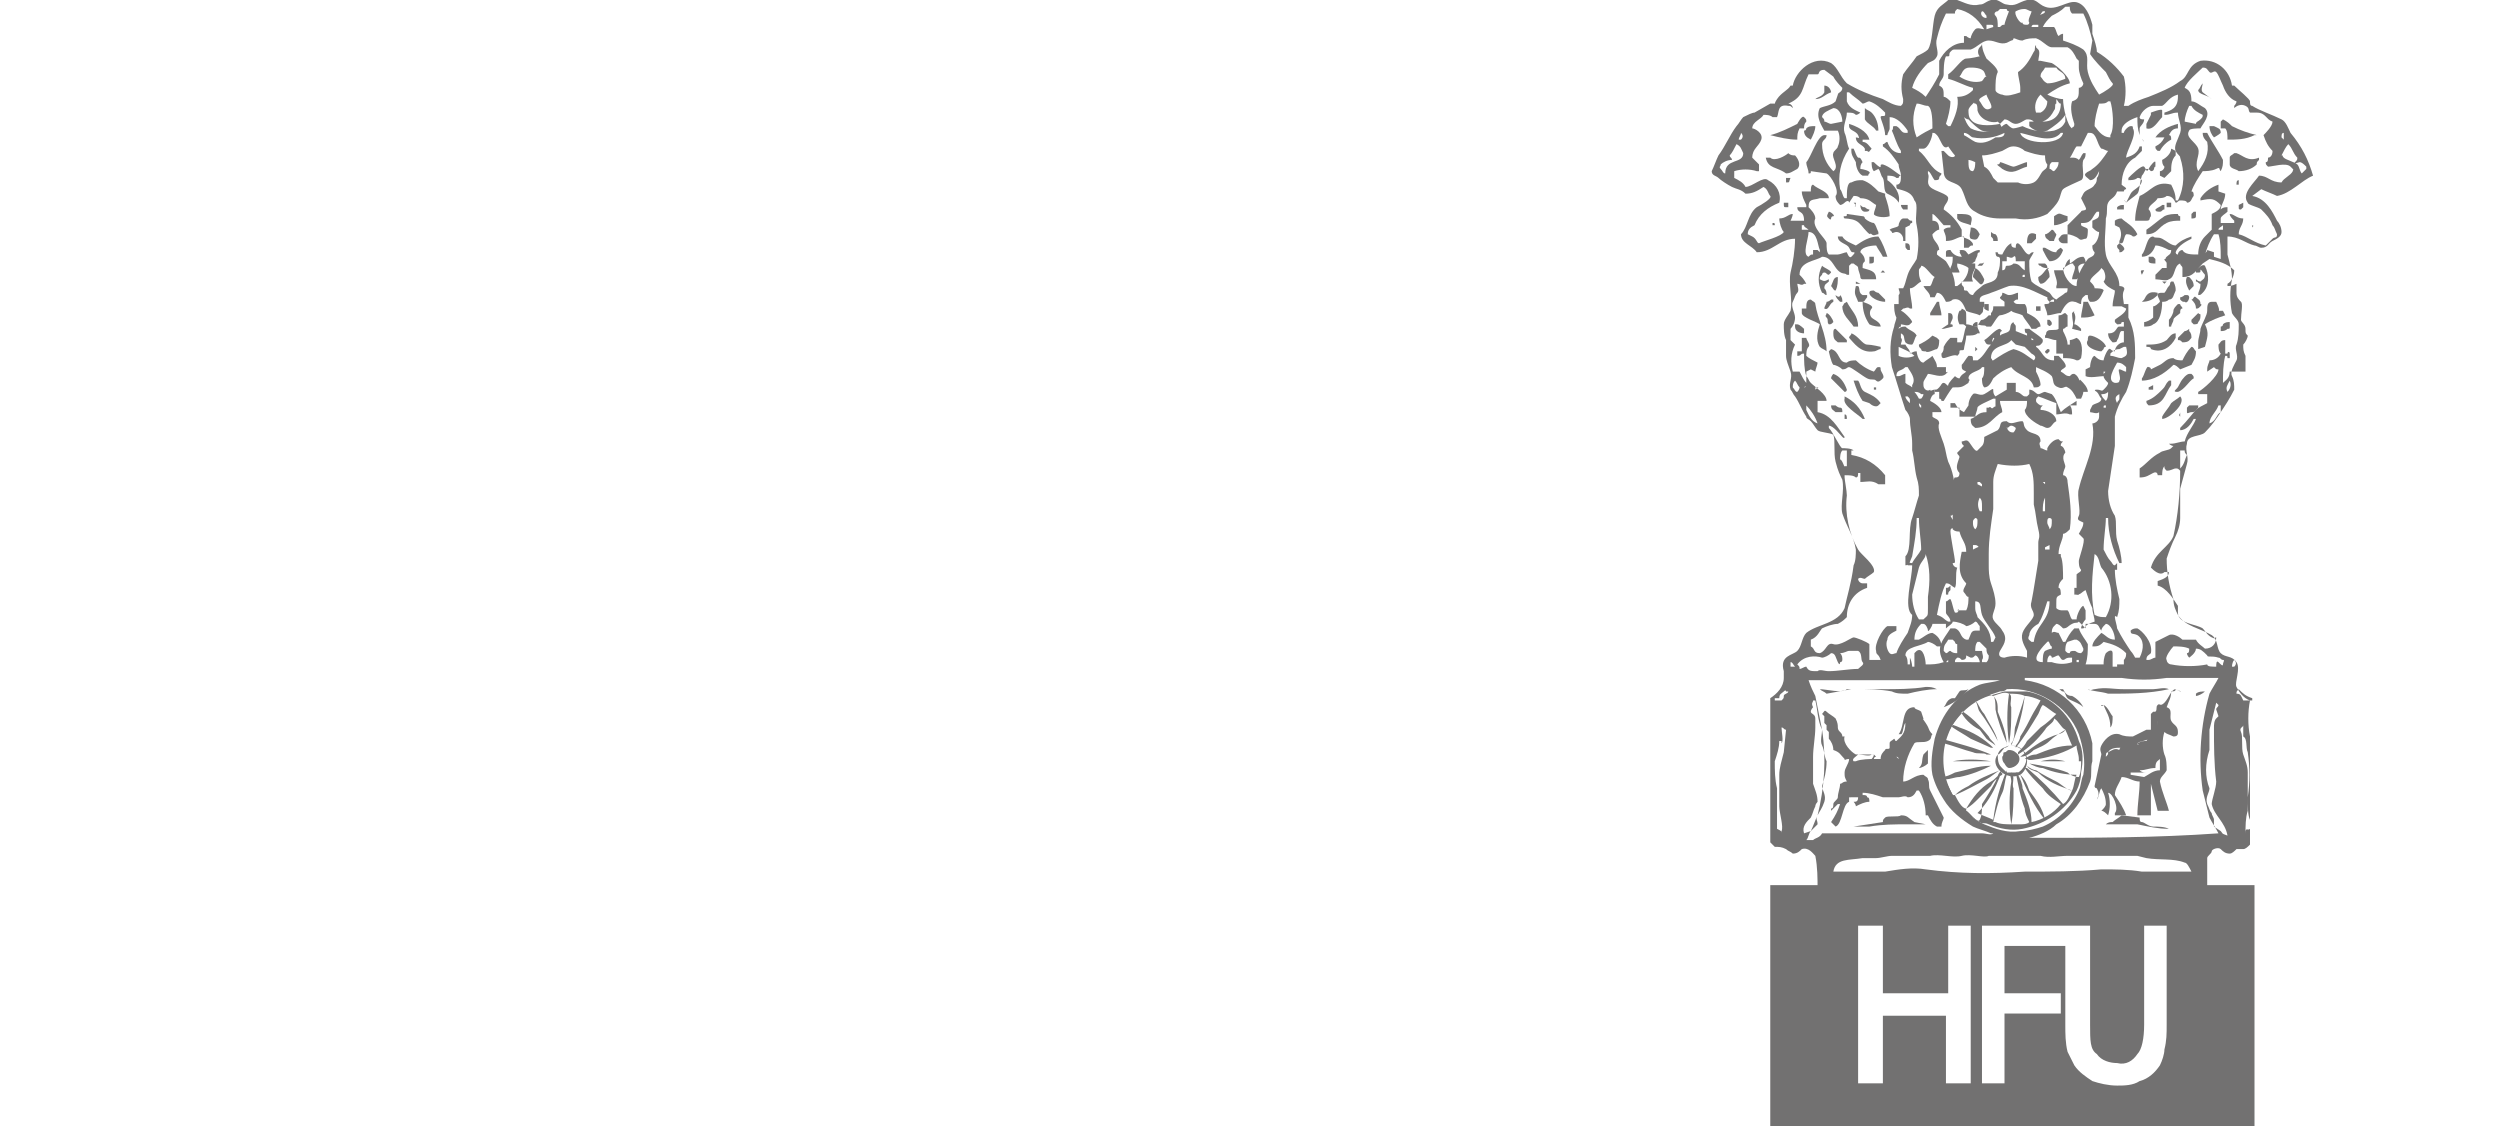 <?xml version="1.0" encoding="utf-8"?>
<!-- Generator: Adobe Illustrator 26.0.2, SVG Export Plug-In . SVG Version: 6.00 Build 0)  -->
<svg version="1.1" id="圖層_1" xmlns="http://www.w3.org/2000/svg" xmlns:xlink="http://www.w3.org/1999/xlink" x="0px" y="0px"
	 viewBox="0 0 111 50" style="enable-background:new 0 0 111 50;" xml:space="preserve">
<style type="text/css">
	.st0{fill-rule:evenodd;clip-rule:evenodd;fill:#727171;}
	.st1{fill:#727171;}
</style>
<path class="st0" d="M78.6,39.3V50h21.5V39.3H78.6z M87.5,48.1h-1.1v-3h-2.8v3h-1.1v-7h1.1v3h2.9v-3h1V48.1z M96.2,45.5
	c0,0.4,0,0.7-0.1,1.1c0,0.2-0.1,0.5-0.2,0.7c-0.2,0.3-0.5,0.6-0.9,0.7c-0.3,0.2-0.7,0.2-1,0.2c-0.4,0-0.8-0.1-1.1-0.2
	c-0.3-0.2-0.6-0.4-0.8-0.7c-0.1-0.2-0.2-0.4-0.3-0.6c-0.1-0.4-0.1-0.8-0.1-1.2V42H89v2.1h2.5V45H89v3.1h-1v-7h4.8v4.4
	c0,0.7,0,1.1,0.3,1.3c0.2,0.3,0.6,0.4,0.9,0.4c0.4,0.1,0.7-0.1,0.9-0.4c0.2-0.2,0.3-0.7,0.3-1.3v-4.4h1
	C96.2,41.1,96.2,45.5,96.2,45.5z"/>
<path class="st1" d="M91,15.6c0-0.1,0-0.1-0.1-0.1l-0.1,0.1c0,0,0,0.1,0.1,0.1l0,0C91,15.6,91,15.6,91,15.6z"/>
<path class="st1" d="M92.3,26.4c0,0,0-0.2,0-0.3c-0.1,0-0.1,0-0.2,0v0.3C92.2,26.4,92.3,26.4,92.3,26.4z"/>
<path class="st1" d="M92,14.6l0.4,0.1l0,0v-0.1c-0.1-0.1-0.2-0.2-0.3-0.2c0-0.1,0.1-0.3,0-0.5s0,0,0-0.1L92,13.9
	C92,14.3,92.1,14.3,92,14.6z"/>
<path class="st1" d="M86.4,26.1v0.3h0.1c0-0.1,0-0.1,0.1-0.2c0-0.1,0-0.1,0-0.2C86.5,26.1,86.5,26.1,86.4,26.1z"/>
<path class="st1" d="M93,14L93,14c-0.1-0.2-0.2-0.4-0.3-0.6h-0.2c0,0.2-0.1,0.5-0.1,0.7C92.6,14.1,92.8,14.1,93,14z"/>
<path class="st1" d="M88.7,33.5c-0.4,0.5,0.4,1.2,1,0.9c0.3-0.2,0.4-0.7,0.2-1c-0.2-0.2-0.4-0.3-0.7-0.3
	C89,33.2,88.8,33.2,88.7,33.5z M89,33.2c0.1,0,0.2-0.1,0.2-0.1c0.4,0,0.6,0.1,0.7,0.4c0.2,0.3-0.1,0.7-0.3,0.8c-0.2,0-0.3,0-0.5,0
	c-0.3-0.3-0.4-0.3-0.4-0.8C88.8,33.5,88.9,33.3,89,33.2L89,33.2z"/>
<path class="st1" d="M89.2,34.1c0.3,0,0.6-0.3,0.4-0.6c-0.1-0.1-0.2-0.2-0.4-0.2c-0.1,0-0.1,0.1-0.2,0.1s0,0.1-0.1,0.2
	c0,0.1,0,0.2,0.1,0.3C89.1,34.1,89.2,34.1,89.2,34.1z"/>
<path class="st1" d="M89.7,34.4c0.3,0.7,0.6,1.4,1.1,2l0,0c-0.1-0.5-0.4-0.9-0.7-1.3C90,34.8,89.9,34.6,89.7,34.4z"/>
<path class="st1" d="M86.4,32.7c-0.5,1.5,0.1,3.1,1.5,3.8c0.1,0.1,0.2,0,0.4,0.1c0.5,0.2,1,0.3,1.5,0.2c1-0.2,1.9-0.8,2.4-1.7
	c0.1-0.2,0.2-0.5,0.2-0.8c0.1-0.5,0.1-1-0.1-1.4c-0.3-1.1-1.2-2-2.3-2.2c-0.3,0-0.7,0-1,0l-0.7,0.2C87.4,31.2,86.8,31.9,86.4,32.7z
	 M88.5,30.9c0.1,0.1,0.1,0.4,0.1,0.6c0.1,0.5,0.3,1,0.5,1.5v0.1l0,0c0-0.5-0.2-1-0.4-1.5C88.7,31.3,88.7,31.1,88.5,30.9
	C88.6,30.9,88.6,30.9,88.5,30.9c0.3-0.1,0.5-0.2,0.7-0.1c-0.1,0.7-0.1,1.5,0,2.2l0,0c0.1-0.5,0.1-1,0.1-1.6
	c-0.1-0.2,0.1-0.5-0.1-0.6l0,0c0.2,0,0.5,0,0.7,0.1l0,0c-0.1,0.4-0.3,0.9-0.4,1.3c-0.1,0.2,0,0.6-0.2,0.8v0.1l0,0
	c0.3-0.7,0.5-1.4,0.6-2.2c0.2,0,0.5,0.1,0.7,0.2c-0.1,0.2-0.3,0.5-0.4,0.7c-0.1,0.2-0.3,0.6-0.5,0.9c0,0.1-0.1,0.3-0.2,0.4v0.1
	c0.4-0.5,0.7-1,1-1.5c0.1-0.2,0.1-0.3,0.2-0.4l0,0c0.2,0.1,0.4,0.3,0.6,0.4c-0.2,0.2-0.4,0.4-0.7,0.6c-0.2,0.2-0.4,0.4-0.6,0.6
	c-0.1,0.2-0.2,0.3-0.4,0.5v0.1c0.5-0.3,0.9-0.7,1.2-1.1c0.1-0.2,0.4-0.3,0.4-0.5c0.2,0.1,0.3,0.4,0.5,0.5c-0.1,0.2-0.4,0.2-0.6,0.3
	c-0.5,0.2-0.9,0.5-1.4,0.9l0,0l0,0c0.2,0,0.4-0.1,0.6-0.3c0.2-0.1,0.5-0.2,0.7-0.4s0.4-0.3,0.7-0.5c0.1,0.2,0.2,0.5,0.3,0.7
	c-0.6,0-1.1,0.2-1.6,0.4c-0.2,0-0.4,0.1-0.5,0.2H90c0.1,0.1,0.4,0,0.5,0c0.6-0.1,1.2-0.3,1.7-0.6l0,0c0,0.2,0.1,0.4,0.1,0.6
	c0,0.1,0,0.1,0,0.1c-0.2,0-0.4,0-0.6,0c-0.4-0.1-0.7-0.1-1.1,0c-0.2,0-0.4,0-0.5,0l0,0l0,0c0.8,0,1.5,0,2.3,0c0,0.2,0,0.5-0.1,0.7
	l0,0l0,0c-0.2,0-0.4-0.1-0.5-0.2c-0.5-0.2-1.1-0.3-1.7-0.4c0.2,0.1,0.4,0.2,0.6,0.2c0.5,0.2,1,0.3,1.5,0.3l0,0l0,0
	c-0.1,0.2-0.1,0.5-0.2,0.7c-0.2,0-0.5-0.3-0.7-0.4c-0.2-0.1-0.6-0.3-0.9-0.5c-0.1,0-0.3-0.1-0.4-0.2l0,0c0.1,0.2,0.3,0.2,0.5,0.3
	c0.4,0.4,0.9,0.6,1.5,0.8c-0.1,0.2-0.2,0.5-0.4,0.6l0,0l0,0c-0.5-0.6-1-1.1-1.6-1.6h-0.1c0.2,0.3,0.5,0.6,0.8,0.9
	c0.2,0.3,0.5,0.5,0.8,0.7c-0.3,0.4-0.8,0.7-1.3,0.8c0-0.5-0.2-1-0.4-1.5c0-0.2-0.1-0.4-0.2-0.6v-0.1h-0.1c0.1,0.5,0.2,1.1,0.4,1.6
	c0,0.2,0.1,0.4,0.2,0.6c-0.1,0.1-0.3,0.1-0.4,0.1h-0.4c0.1-0.5,0.1-1.1,0.1-1.6c-0.1-0.2,0.1-0.5-0.1-0.7l0,0c-0.1,0.1,0,0.2,0,0.4
	c-0.1,0.6-0.1,1.3,0,1.9c-0.2,0-0.5,0-0.7-0.1h-0.1c0.1-0.4,0.2-0.9,0.4-1.3c0.1-0.2,0.1-0.5,0.2-0.8v-0.2l0,0
	c-0.3,0.7-0.5,1.4-0.6,2.2l0,0l0,0c-0.2-0.1-0.5-0.2-0.7-0.3l0,0c0.4-0.4,0.7-0.9,0.9-1.4c0.1-0.2,0.1-0.3,0.2-0.5l0,0
	c-0.2,0.1-0.2,0.3-0.3,0.5s-0.4,0.7-0.6,1c0,0.3,0,0.5-0.1,0.7S87.4,36,87.3,36v-0.1c0.2-0.1,0.4-0.3,0.5-0.4
	c0.2-0.2,0.4-0.4,0.6-0.6c0.1-0.2,0.3-0.4,0.5-0.5v-0.1c-0.2,0.1-0.3,0.3-0.5,0.4c-0.5,0.3-0.8,0.7-1.1,1.2c-0.2,0-0.4-0.4-0.5-0.6
	c0.5-0.2,1-0.5,1.4-0.7c0.2-0.1,0.4-0.3,0.6-0.4l0,0c-0.5,0.2-1,0.4-1.4,0.7c-0.2,0.1-0.4,0.2-0.6,0.4h-0.1
	c-0.1-0.2-0.2-0.4-0.3-0.6c0-0.1,0,0,0-0.1c0.2,0,0.4-0.1,0.6-0.1c0.5-0.1,1-0.3,1.4-0.5l0,0l0,0c-0.6,0-1.1,0.2-1.6,0.3
	c-0.2,0.1-0.4,0.2-0.6,0.2c0-0.2-0.1-0.5-0.1-0.7c0.8,0,1.5,0,2.3,0l0,0c-0.6-0.1-1.2-0.1-1.7,0c-0.2,0-0.4,0-0.5,0l0,0
	c0-0.3,0.1-0.5,0.1-0.8c0.4,0.1,0.9,0.3,1.3,0.4c0.2,0.1,0.5,0,0.6,0.1h0.2l0,0c-0.7-0.3-1.5-0.5-2.2-0.7c0.1-0.2,0.2-0.5,0.3-0.7
	c0.1,0,0.1,0.1,0.2,0.2c0.3,0.2,0.5,0.3,0.8,0.5l0.9,0.4h0.1c-0.4-0.4-0.9-0.7-1.5-0.9c-0.2-0.1-0.3-0.1-0.5-0.2V32
	c0.2-0.2,0.3-0.3,0.4-0.5H87c0.2,0.4,0.5,0.7,0.9,0.9l0.3,0.4c0.1,0.1,0.3,0.2,0.4,0.3l0,0c-0.1-0.2-0.2-0.2-0.3-0.4
	c-0.4-0.5-0.8-0.9-1.3-1.2c0-0.2,0.4-0.3,0.6-0.5c0.2,0.1,0.2,0.5,0.3,0.6c0.3,0.4,0.6,0.9,0.8,1.3l0,0c-0.1-0.4-0.4-0.8-0.6-1.2
	c-0.2-0.2-0.3-0.6-0.5-0.7c0.1-0.2,0.4-0.2,0.6-0.3C88.4,30.9,88.5,30.9,88.5,30.9z"/>
<path class="st1" d="M90.6,13.8c0-0.1,0-0.2,0-0.2h-0.2c0,0.1,0,0.2,0,0.2S90.5,13.8,90.6,13.8z"/>
<path class="st1" d="M91.1,14.4c0-0.1,0-0.1-0.1-0.2h-0.1v0.2C91,14.5,91,14.5,91.1,14.4L91.1,14.4z"/>
<path class="st1" d="M87.5,10.6L87.5,10.6c0.3,0.1,0.3,0,0.4-0.2c-0.1-0.2-0.2-0.3-0.4-0.3C87.5,10.3,87.4,10.5,87.5,10.6z"/>
<path class="st1" d="M87.9,11.7L87.9,11.7l-0.1,0.1c0.1,0,0.2,0,0.2,0s0.1-0.1,0.1-0.2l0,0l0,0C88.1,11.7,88,11.7,87.9,11.7z"/>
<path class="st1" d="M87.5,10c0-0.1,0.1-0.3,0-0.4s-0.3-0.1-0.6-0.1c0,0.1,0,0.1,0,0.2C87,9.9,87.3,9.9,87.5,10L87.5,10z"/>
<path class="st1" d="M87.7,11.9c0,0.1-0.1,0.2-0.1,0.4c0.1,0.1,0.2,0.2,0.3,0.3s0.2-0.1,0.2-0.2C88,12.2,87.9,12,87.7,11.9z"/>
<path class="st1" d="M87.7,11.6c0-0.1,0.1-0.2,0.1-0.3s0.1-0.1,0.1-0.1v-0.1c-0.2,0-0.3,0.1-0.5,0.2c-0.1-0.1-0.1-0.2-0.3-0.2
	c-0.2,0,0,0.1-0.1,0.1c0.1,0.2,0.2,0.3,0.3,0.5c0.1,0,0.1,0,0.1,0.1L87.7,11.6L87.7,11.6z"/>
<path class="st1" d="M86.9,15.8c0.1-0.1,0.1-0.1,0.1-0.2s0.2,0,0.2-0.1s0.1-0.4,0.1-0.6c0.2,0,0.4,0,0.5-0.1h0.1
	c0-0.1-0.1-0.2-0.1-0.3c-0.2,0-0.3-0.1-0.5-0.1c0-0.1,0-0.2,0-0.3c0-0.3,0-0.3-0.2-0.4l0,0c0,0,0,0.1-0.1,0.1
	c-0.1,0.2-0.1,0.4,0,0.6c0,0,0,0,0.1,0s0.1,0,0.2,0.1c-0.1,0.2-0.1,0.5-0.2,0.7h-0.2c0-0.1,0-0.1,0-0.2h-0.3
	c-0.1,0.1-0.2,0.2-0.3,0.4c0,0.1,0,0.2-0.1,0.3c0,0.1,0,0.2,0.1,0.2C86.4,15.9,86.8,15.7,86.9,15.8z"/>
<path class="st1" d="M92.8,14.9c-0.1,0-0.1,0.1-0.1,0.2c-0.2,0.3,0.4,0.5,0.6,0.5l0.1-0.1c0,0,0-0.1,0.1-0.1
	C93.5,15.2,93,14.9,92.8,14.9z"/>
<path class="st1" d="M92.2,15c0,0-0.2,0.1-0.3,0.1c0,0.1,0,0.1,0,0.2h-0.1c0-0.2-0.1-0.4-0.2-0.6v-0.1c0.1,0,0.1-0.1,0.2-0.1V14
	l-0.1-0.1c-0.1,0-0.1,0.1-0.3,0.1c0,0.2,0,0.4,0,0.6c-0.1,0.1-0.4,0-0.5,0.1s0,0.1-0.1,0.2V15c0.2,0,0.3,0.1,0.5,0.1
	c0,0.1,0,0.3,0,0.4v0.2h0.3c0,0.1,0,0.1,0,0.2c0.2,0,0.4,0,0.6,0.1c0.1,0,0.1,0,0.2-0.1C92.5,15.4,92.4,15.1,92.2,15z"/>
<path class="st1" d="M92.4,17c-0.1-0.1-0.1-0.3-0.3-0.4c-0.1,0-0.1,0-0.2,0.1c-0.2,0-0.2-0.1-0.4-0.2c0-0.1,0.1-0.1,0.2-0.2
	c0.1-0.1-0.2-0.4-0.3-0.5c-0.1,0-0.1,0-0.2,0V16c-0.5,0-0.5-0.4-0.8-0.6c0-0.1,0.1,0,0.2-0.1s0.1-0.1,0.1-0.2s-0.5-0.4-0.6-0.5h-0.2
	c0,0.1,0,0.2,0.1,0.2v0.1l-0.5-0.2c0-0.1,0-0.1,0-0.2s-0.1-0.1-0.1-0.2c-0.2,0.1-0.1,0.3-0.2,0.4c-0.1,0.1-0.3,0.1-0.4,0.2l0,0
	c0-0.1,0-0.2,0.1-0.2l-0.1-0.1c-0.2,0-0.5,0.4-0.7,0.5c0.1,0.2,0.1,0.2,0.3,0.2c-0.2,0.2-0.3,0.5-0.6,0.7h-0.2c0-0.2,0-0.2-0.2-0.2
	c-0.1,0.1-0.2,0.3-0.3,0.4c0,0.2,0,0.2,0.2,0.3c-0.1,0.1-0.2,0.1-0.3,0.3c-0.1,0-0.2-0.1-0.2-0.1s-0.3,0.3-0.3,0.4S86.4,17,86.3,17
	s-0.1,0.1-0.2,0.2s-0.1,0.1-0.2,0.1v0.1h0.2c0,0.1,0,0.1,0,0.1v0.2c0,0,0.1,0,0.1,0.1h0.1c0,0,0.3-0.5,0.4-0.6c0.4,0,0.4,0,0.7-0.2
	c0-0.1,0.1-0.1,0-0.2c0-0.3,0.5-0.3,0.6-0.5h0.1c0,0.2,0,0.4-0.1,0.5c0,0.1,0,0.3,0.1,0.4c0.2,0,0.3-0.2,0.4-0.4
	c0.2-0.2,0.5-0.4,0.8-0.5c0.3,0.4,0.9,0.4,1,0.9c0.2,0,0.2,0,0.3-0.1c0-0.2-0.1-0.4-0.2-0.6c0-0.1,0-0.1,0-0.2
	c0.2,0.1,0.5,0.2,0.7,0.4c0.1,0.2,0,0.4,0.3,0.5c0.2,0.1,0.3-0.1,0.4,0c0.2,0.1,0.3,0.3,0.4,0.5c0.1,0,0.2,0,0.2,0s0.1-0.2,0.1-0.3
	s0,0,0,0h0.2c0-0.2-0.2-0.4-0.3-0.5c-0.1-0.1,0,0-0.1,0C92.2,16.9,92.4,17,92.4,17z M90.2,15L90.2,15L90.2,15l0.1,0.1h-0.1V15z
	 M88.5,15L88.5,15c0.1,0,0,0.1,0,0.1l0,0C88.5,15.2,88.4,15.2,88.5,15L88.5,15z M90.3,16L90.3,16c-0.3-0.2-0.5-0.4-0.9-0.5
	c-0.3,0.1-0.6,0.3-0.9,0.5c-0.1,0,0,0-0.1-0.1c0-0.6,0.7-0.5,0.9-0.8c0.1,0.1,0.1,0.1,0.2,0.2l0.4,0.1l0.3,0.3
	C90.4,15.8,90.4,15.9,90.3,16L90.3,16z"/>
<path class="st1" d="M87.7,15.4c0,0.1,0,0.1,0,0.2l0.1-0.1C87.8,15.5,87.8,15.5,87.7,15.4L87.7,15.4z"/>
<path class="st1" d="M91.5,18.3L91.5,18.3c-0.1-0.2-0.2-0.6-0.4-0.8l-0.3-0.1c-0.1,0-0.2,0.1-0.3,0.1s-0.2-0.2-0.4-0.2v0.2L90,17.6
	c-0.1,0,0,0-0.1,0s-0.2-0.2-0.4-0.2c0-0.1,0-0.3,0-0.4c-0.1,0-0.2,0-0.4,0l0,0v0.3l-0.5,0.3c-0.1-0.1-0.1-0.2-0.1-0.3
	s-0.2,0.1-0.4,0.2c-0.2,0.1-0.4-0.1-0.5,0s-0.2,0.3-0.2,0.5l-0.2,0.3c-0.2-0.1-0.3-0.2-0.4-0.4h-0.2c0,0.1,0,0.1,0,0.1v0.1H87v0.1
	v0.3c0.2,0,0.4,0,0.7,0c0-0.1,0.1-0.3,0.1-0.4s0.5-0.3,0.7-0.4h0.1c0,0.1,0,0.2,0,0.3s0,0-0.1,0.1s-0.1-0.1-0.2,0h-0.1v0.2
	c-0.4,0-0.4,0.2-0.7,0.3c0,0.3,0.1,0.3,0.2,0.4c0.6,0,0.8-0.5,1.2-0.7c0-0.2-0.1-0.3-0.1-0.5c0.4,0,0.8,0,1.2,0c0,0.1,0,0.3-0.1,0.4
	c0,0.3,0.5,0.6,0.7,0.7c0.1,0,0.2,0.1,0.3,0.1c0.2,0,0.2-0.2,0.4-0.3c0-0.3-0.4-0.5-0.7-0.5c0-0.1,0-0.1,0.1-0.2l0,0
	c-0.1,0-0.1,0-0.1,0s-0.2-0.1-0.2-0.2s0-0.1,0.1-0.2l0,0c0.3,0.1,0.5,0.2,0.8,0.3c0,0.1,0,0.3,0,0.4v0.1c0.2,0,0.4-0.1,0.6,0H92
	c0-0.1,0-0.3-0.1-0.4c0.1,0,0.1,0,0.2,0h0.1c0-0.1,0-0.1,0-0.2C91.9,18,91.7,18.1,91.5,18.3z M89.3,17.3c0-0.1,0-0.1,0-0.2l0,0l0,0
	V17.3L89.3,17.3z"/>
<path class="st1" d="M85.8,14.9c-0.2,0.2-0.4,0.3-0.6,0.4c0,0.1,0,0.1,0.1,0.2c0,0.1,0.1,0.1,0.2,0.1c0.1,0.1,0.4-0.1,0.5-0.1
	c0.1-0.1,0.1-0.3,0.1-0.4L86,15L85.8,14.9z"/>
<path class="st1" d="M91.2,9.6V10c0.2,0,0.4-0.1,0.6-0.2c0-0.1,0-0.1,0-0.2C91.4,9.5,91.5,9.4,91.2,9.6z"/>
<path class="st1" d="M86.3,14.6L86.3,14.6l0.4-0.1l0,0c0-0.1,0-0.1-0.1-0.1c0-0.1,0.1-0.2,0.1-0.3c0-0.2-0.1-0.2-0.2-0.2
	c0,0.2,0,0.3,0,0.5l-0.3,0.2C86.2,14.6,86.2,14.6,86.3,14.6z"/>
<path class="st1" d="M86.2,14c0-0.2-0.1-0.4-0.1-0.6H86l-0.3,0.5V14C85.9,14,86.1,14,86.2,14z"/>
<path class="st1" d="M88.2,14.5h0.2c0.1-0.1,0.3-0.5,0.4-0.5c0.1,0,0.4-0.1,0.5-0.2c0.1,0.1,0.3,0.1,0.5,0.2
	c0.1,0.2,0.3,0.4,0.4,0.6h0.2c0,0,0.1-0.1,0.2-0.1c0-0.3-0.4-0.5-0.6-0.6c0-0.1,0-0.3-0.1-0.4c-0.1,0-0.2,0-0.2,0
	c-0.2,0-0.2,0-0.3-0.1c0.1-0.1,0.1-0.1,0.2-0.1c0,0,0-0.1,0-0.2V13c-0.1,0-0.2,0.1-0.4,0.1c-0.1,0-0.2-0.1-0.3-0.1
	c0,0.1,0,0.1-0.1,0.2c0,0.1,0.1,0.1,0.2,0.2v0.1v0.1c-0.2,0-0.3,0-0.5,0c0,0.1,0,0.2-0.1,0.3V14h-0.1c-0.1,0.1-0.2,0.2-0.3,0.2
	c-0.1,0-0.1,0.2-0.2,0.2C88.1,14.5,88.1,14.4,88.2,14.5z"/>
<path class="st1" d="M87.8,14.3c-0.1,0-0.1,0-0.2,0.1v0.1h0.2V14.3z"/>
<path class="st1" d="M91,10.7h0.2c0-0.1,0.1-0.2,0.1-0.3c-0.1-0.1-0.1-0.2-0.2-0.2c-0.1,0.1-0.2,0.2-0.3,0.2
	C90.8,10.6,90.9,10.6,91,10.7z"/>
<path class="st1" d="M91.3,11.2c-0.2,0-0.3-0.1-0.5-0.2h-0.1c0,0,0,0,0,0.1c0.1,0.2,0.2,0.4,0.3,0.5c0.3,0,0.5-0.2,0.6-0.5L91.5,11
	C91.5,11,91.3,11.1,91.3,11.2z"/>
<path class="st1" d="M88.3,13.8c0-0.1,0-0.2,0-0.3h-0.2l0,0c0,0.1,0,0.1,0,0.2C88.2,13.8,88.3,13.8,88.3,13.8z"/>
<path class="st1" d="M90.1,10.4C90,10.5,90,10.7,90,10.8h0.2c0.1-0.1,0.1-0.1,0.2-0.2c0-0.1,0-0.1,0-0.2
	C90.2,10.3,90.1,10.4,90.1,10.4z"/>
<path class="st1" d="M90.9,11.9c-0.1,0.1-0.2,0.3-0.4,0.4c0,0.1,0,0.2,0.1,0.3c0.2,0,0.3-0.2,0.4-0.3C91,12.2,91,12.1,90.9,11.9
	C91,11.9,91,12,90.9,11.9z"/>
<path class="st1" d="M90.9,11.9c0-0.1,0-0.1-0.1-0.2h-0.1h-0.2c0,0,0,0.1,0.1,0.1C90.7,11.9,90.8,11.9,90.9,11.9z"/>
<path class="st1" d="M88.4,10.3L88.4,10.3c0,0.1,0,0.2,0,0.2c0.1,0.1,0.1,0.1,0.1,0.2c0.1,0,0.1,0,0.2,0c0-0.1,0-0.2-0.1-0.3
	C88.6,10.4,88.5,10.4,88.4,10.3z"/>
<path class="st1" d="M96.6,15c0-0.1,0-0.1,0-0.2c-0.2,0-0.3,0.2-0.4,0.3c-0.3,0.2-0.6,0.2-0.9,0.2v0.1c0.1,0,0.2,0,0.2,0.1
	C96,15.7,96.4,15.4,96.6,15z"/>
<path class="st1" d="M97.2,14.6c0,0-0.1,0.1-0.2,0.1c-0.1,0.1-0.2,0.2-0.3,0.3v0.1c0.1,0,0.1,0,0.2,0.1c0.3,0,0.3-0.1,0.4-0.2
	c0-0.1,0-0.2-0.1-0.3V14.6z"/>
<path class="st1" d="M97.6,14.3L97.6,14.3c0.1-0.1,0.1-0.2,0.1-0.3s0,0-0.1-0.1c-0.1,0.1-0.2,0.2-0.3,0.3v0.1l0.1,0.1
	C97.5,14.4,97.6,14.4,97.6,14.3z"/>
<path class="st1" d="M97.3,15.4c-0.2,0.2-0.3,0.4-0.4,0.6c-0.1,0-0.3,0-0.4-0.1c-0.3,0-0.4,0.2-0.6,0.3l-0.4,0.2
	c0-0.1-0.1-0.1-0.1-0.1c-0.1-0.1-0.2,0.4-0.3,0.5v0.1c0.5,0,1-0.3,1.4-0.7c0.1,0,0.2,0.1,0.3,0.2l0.5-0.2c0.1-0.2,0.2-0.3,0.2-0.6
	C97.4,15.5,97.4,15.4,97.3,15.4z"/>
<path class="st1" d="M97.2,18l-0.1,0.1c0,0.1,0,0.1,0,0.2s0.1,0,0.2,0c0.2,0,0.2-0.1,0.3-0.2V18C97.4,18,97.3,18,97.2,18z"/>
<path class="st1" d="M97.4,16.8c0-0.1,0-0.1-0.1-0.2c0,0,0,0-0.1,0c-0.1,0-0.3,0.2-0.4,0.4c-0.1,0.2-0.1,0.2-0.2,0.3s0,0.1,0.1,0.1
	l0,0C97,17.3,97.2,16.9,97.4,16.8z"/>
<path class="st1" d="M98.6,14.5v0.2c0.1,0,0.2,0,0.3-0.1c0.1,0,0.1,0,0.1-0.1v-0.1v-0.1c-0.1,0-0.2,0-0.3,0.1
	C98.7,14.5,98.6,14.5,98.6,14.5z"/>
<path class="st1" d="M97.2,12.9L97.2,12.9c0.1-0.1,0.1-0.1,0.2-0.2c0-0.2-0.1-0.3-0.2-0.4h-0.1C97,12.5,97.1,12.7,97.2,12.9
	L97.2,12.9z"/>
<path class="st1" d="M97,13.4c0.1,0.1,0.2-0.1,0.2-0.2c0,0,0-0.1-0.1-0.1H97c0,0-0.1,0.1-0.2,0.1c0,0.1,0,0.1,0,0.1
	C96.9,13.4,96.9,13.4,97,13.4z"/>
<path class="st1" d="M96.3,14.2c0,0.1,0,0.1,0,0.3s0,0,0,0h0.1c0-0.1,0.1-0.2,0.1-0.3s0.2-0.2,0.3-0.3c0-0.1,0-0.2,0.1-0.2
	c0-0.1-0.1-0.1-0.1-0.2h-0.1c-0.1,0.1-0.2,0.2-0.2,0.3S96.4,14.1,96.3,14.2z"/>
<path class="st1" d="M97.7,14.6c0,0.2-0.1,0.4-0.1,0.6v0.3l0.3-0.1c0.1-0.4,0.2-0.6,0-1c0.3-0.2,0.6-0.3,0.9-0.4l-0.1-0.2
	c-0.1,0-0.1,0-0.1,0h-0.1c0.1,0-0.1-0.4-0.1-0.4c-0.1,0-0.1,0-0.2,0c-0.2,0-0.2,0.2-0.2,0.4S97.8,14.3,97.7,14.6z"/>
<path class="st1" d="M97.3,13.3L97.3,13.3c0.1,0.1,0.2,0.2,0.2,0.4c0.1,0,0.1,0,0.2-0.1c0.1-0.1,0-0.1,0-0.1c0-0.2-0.1-0.2-0.2-0.3
	S97.4,13.3,97.3,13.3L97.3,13.3z"/>
<path class="st1" d="M97.7,12.5c0,0-0.1,0-0.2-0.1v0.1c0.1,0,0.1,0.1,0.2,0.1c0,0.3-0.1,0.3-0.1,0.5c0.1,0,0.1,0,0.2-0.1
	c0.3-0.3,0.3-0.8,0.1-1.2c-0.1-0.1-0.3,0.1-0.4,0.2v0.1h0.1c0.1,0,0.1,0,0.1-0.1s0.1,0.1,0.2,0.2C97.9,12.4,97.8,12.4,97.7,12.5z"/>
<path class="st1" d="M96.3,30.6c-0.2-0.1-0.5,0-0.7,0c-0.4,0-0.9,0-1.3,0c-0.5,0-0.8-0.1-1.3,0c-0.1,0-0.2,0.1-0.3,0
	c0.2,0.1,0.6,0.1,0.9,0.2C94.5,30.8,95.4,30.8,96.3,30.6z"/>
<path class="st1" d="M95.1,36.5c-0.1,0-0.1-0.1-0.1-0.2l-0.8-0.1c-0.1,0.1-0.3,0.2-0.4,0.3c-0.1,0-0.2,0-0.3,0.1h-0.1
	c0.3,0,0.7,0,1,0h0.5c0.5,0.1,0.9,0.2,1.4,0.2c-0.2-0.1-0.5-0.1-0.7-0.1C95.4,36.7,95.2,36.5,95.1,36.5z"/>
<path class="st1" d="M96.6,30.6c-0.2,0-0.3,0.4-0.5,0.6c-0.2,0.2-0.2,0-0.3,0.1s0,0.2-0.1,0.3h-0.1l-0.1,0.1c0,0,0,0.5,0,0.6
	s0,0.1,0,0.1s-0.1,0-0.2,0c-0.2,0.1-0.4,0.2-0.6,0.3c-0.2,0-0.4,0-0.6-0.1c-0.4-0.1-0.7,0.3-0.8,0.5c-0.1,0.2,0,0.3,0,0.4
	c-0.1,0.5-0.2,0.9-0.3,1.4c0,0.1,0.1,0.1,0.1,0.1c0.1,0.2,0.1,0.3,0,0.5c0.1-0.1,0.1-0.4,0.2-0.5l0,0c0.1,0.2,0.2,0.4,0.2,0.7
	c0,0.1-0.1,0.2-0.2,0.3c0.1,0,0.2,0.1,0.3,0.2l0,0c0.1-0.3,0.1-0.7,0-1c0.2,0,0.5,0.7,0.3,0.9v0.1c0.1,0,0.2,0,0.3,0h0.2
	c-0.1-0.3-0.3-0.6-0.5-0.9c0-0.3,0.2-0.5,0.3-0.8c0.3,0,0.5,0.2,0.8,0.2l0,0l0,0c0,0.5-0.1,1-0.1,1.5h0.6v-1.4
	c0.1,0.4,0.2,0.8,0.3,1.2h0.5c-0.1-0.4-0.3-0.8-0.4-1.3c0-0.2,0.2-0.3,0.3-0.5c0-0.2,0-0.5-0.1-0.7c-0.1-0.3-0.1-0.7,0-1l0,0
	c0.1,0.1,0.2,0.1,0.4,0.2c0.2,0,0.2-0.1,0.2-0.2c0-0.3-0.2-0.3-0.3-0.5c-0.1-0.2,0.1-0.5-0.2-0.6c0.1-0.3,0.2-0.4,0.2-0.7
	C96.5,30.7,96.6,30.7,96.6,30.6c0.2,0.1,0.2,0.1,0.2,0.1l0,0l0,0C96.9,30.7,96.8,30.7,96.6,30.6z M93.6,33.4c0,0.1,0,0.1-0.1,0.2
	l0,0l0,0C93.5,33.5,93.5,33.4,93.6,33.4c0.1-0.2,0.4-0.2,0.5-0.2s0,0,0,0.1C93.9,33.2,93.8,33.3,93.6,33.4L93.6,33.4z M94.9,33
	L94.9,33c0.1-0.1,0.4-0.1,0.5-0.2c0.2-0.2,0.4-0.5,0.4-0.8l0,0c0,0.4-0.3,0.6-0.5,0.9C95.2,32.9,95.1,32.9,94.9,33
	C95,33.1,94.9,33.1,94.9,33L94.9,33L94.9,33z M95.9,34.2c-0.3,0-0.5,0.2-0.7,0.3l-0.6-0.1v-0.1c0.2,0,0.5,0,0.7,0
	c-0.1,0-0.2,0-0.3-0.1l0,0l0,0c0.3,0,0.4-0.1,0.7-0.1c0-0.3,0.1-0.3,0.2-0.4l0,0V34.2z"/>
<path class="st1" d="M93.8,31.8c-0.1-0.1-0.2-0.4-0.4-0.5c0.1,0.3,0.3,0.5,0.3,1C93.8,32.2,93.8,32,93.8,31.8z"/>
<path class="st1" d="M93.4,31.3L93.4,31.3C93.2,31.3,93.3,31.4,93.4,31.3L93.4,31.3L93.4,31.3z"/>
<path class="st1" d="M96.4,17.9c-0.1,0.2-0.3,0.4-0.4,0.6v0.1l0,0c0.3,0,1.1-0.7,0.8-1C96.7,17.7,96.5,17.8,96.4,17.9z"/>
<path class="st1" d="M95.4,17.2L95.4,17.2v0.1h0.2v-0.2L95.4,17.2z"/>
<path class="st1" d="M96.8,18.5L96.8,18.5L96.8,18.5c0-0.1,0-0.1,0-0.2C96.8,18.4,96.7,18.4,96.8,18.5z"/>
<path class="st1" d="M97.9,30.7L97.9,30.7L97.9,30.7c-0.1,0-0.3,0-0.4,0.1v0.1C97.6,30.9,97.8,30.8,97.9,30.7z"/>
<path class="st1" d="M95.7,11.7c0-0.1,0-0.1,0-0.2l-0.1-0.1c-0.1,0-0.1,0-0.2,0c0,0.1,0,0.1,0,0.2S95.6,11.7,95.7,11.7z"/>
<path class="st1" d="M96.4,17.1c0-0.1,0-0.1,0-0.2c0,0,0,0-0.1,0c-0.2,0.2-0.1,0.2-0.3,0.4c-0.2,0.2-0.4,0.4-0.7,0.5
	c0,0.1,0,0.1,0.1,0.2C96.1,18,96.1,17.5,96.4,17.1z"/>
<path class="st1" d="M96.4,36.7L96.4,36.7L96.4,36.7L96.4,36.7z"/>
<path class="st1" d="M98.3,5.6c-0.1,0-0.1,0-0.2,0c0,0.2,0.1,0.4,0.2,0.5c0,0,0.2-0.1,0.3-0.2C98.6,5.7,98.5,5.7,98.3,5.6z"/>
<path class="st1" d="M100,10.1L100,10.1c0.1-0.1,0-0.1,0-0.1V10.1C100,10,100,10,100,10.1z"/>
<path class="st1" d="M98.2,4.4L98.2,4.4l-0.4-0.3c-0.1-0.1,0-0.3,0-0.4c-0.1,0.1-0.1,0.2-0.2,0.3C97.6,4.2,98,4.2,98.2,4.4
	C98.2,4.4,98.2,4.4,98.2,4.4z"/>
<path class="st1" d="M97.3,9.5c0,0,0,0.1,0,0.2l0,0c0.1,0,0.2,0,0.2-0.1s0-0.1,0-0.2l0,0h-0.1L97.3,9.5z"/>
<path class="st1" d="M95.9,9.4c0.1,0,0.1-0.1,0.2-0.1V9.1H96c-0.1,0.1-0.2,0.1-0.3,0.2C95.7,9.4,95.8,9.4,95.9,9.4z"/>
<path class="st1" d="M96.4,9.2V9h-0.2v0.2H96.4z"/>
<path class="st1" d="M96.7,9.5c-0.2,0-0.4,0-0.6,0.1c-0.3,0.2-0.5,0.4-0.8,0.6c0,0.1,0,0.1,0,0.2c0.5,0,0.5-0.3,0.9-0.5
	c0.2-0.1,0.4-0.1,0.6-0.1l0,0l0,0V9.6C96.7,9.6,96.7,9.5,96.7,9.5z"/>
<path class="st1" d="M98.9,6.2L98.9,6.2c0.4,0,0.8,0,1.2-0.2h0.1c-0.4-0.1-0.7-0.2-1.1-0.4c-0.1-0.1-0.2-0.2-0.4-0.3l0,0l0,0
	l-0.1,0.1v0.3c0.1,0,0.1,0,0.2,0C98.9,5.8,98.9,6,98.9,6.2z"/>
<path class="st1" d="M100.2,7.3c0-0.1,0-0.1,0.1-0.2V7c-0.5,0.2-0.7-0.1-1-0.2h-0.1C99.1,6.9,99,6.9,99,7s0,0.2,0,0.3
	c0,0.2,0.3,0.2,0.4,0.3C99.7,7.6,100,7.5,100.2,7.3z"/>
<path class="st1" d="M100.4,8.4c0.2,0.1,0.5,0.2,0.7,0.3c0.6-0.1,1.1-0.7,1.6-0.9c-0.2-0.7-0.5-1.3-1-1.9c-0.1-0.2-0.2-0.5-0.4-0.6
	c-0.4-0.2-1-0.4-1.3-0.6c-0.1,0-0.1-0.1-0.1-0.2S99.4,4,99.2,3.8h-0.1c-0.1-0.7-0.7-1.2-1.4-1.1l0,0c-0.6,0.2-0.5,0.7-0.9,0.9
	c-0.4,0.3-0.9,0.5-1.4,0.7c-0.3,0.1-0.6,0.2-0.9,0.4c-0.1,0-0.1,0-0.2,0c0.1-0.4,0.1-0.9,0-1.3C94,3,93.6,2.6,93.1,2.3
	c0-0.2-0.1-0.5-0.2-0.8V1.1c-0.1-0.4-0.3-0.9-0.7-1s-0.9,0.4-1.4,0.2C90.5,0.2,90.4-0.1,90,0s-0.5,0.3-0.9,0.2
	c-0.2,0-0.4-0.3-0.7-0.2c-0.3,0.1-0.3,0.2-0.5,0.2c-0.4,0.1-0.7-0.1-1-0.2c-0.1,0-0.3,0-0.4,0c-0.2,0.2-0.5,0.3-0.6,0.7
	s-0.1,1.2-0.3,1.5c-0.1,0.1-0.3,0.2-0.5,0.3c-0.2,0.3-0.4,0.5-0.6,0.8c-0.1,0.4-0.1,0.7,0,1.1c0,0.2,0,0.2-0.1,0.3
	c-0.3,0-0.6-0.2-0.8-0.3C83,4.2,82.5,4,82,3.7c-0.3-0.3-0.4-0.7-0.7-0.9c-0.8-0.4-1.6,0.4-1.7,1h-0.1c-0.1,0.2-0.4,0.3-0.6,0.6
	c-0.2,0.3,0,0.2-0.1,0.2c-0.1,0-0.1,0-0.2,0L77.9,5c-0.1,0-0.3,0.1-0.5,0.2c-0.1,0.1-0.2,0.3-0.3,0.4c-0.3,0.4-0.5,0.9-0.8,1.3
	c-0.1,0.2-0.2,0.5-0.3,0.7c0,0.2,0.2,0.2,0.3,0.3c0.1,0.1,0.4,0.3,0.6,0.4c0.2,0.1,0.4,0.1,0.6,0.3c0.3,0,0.5-0.1,0.8-0.3
	c0.2,0.1,0.2,0.3,0.3,0.4S78.2,9.1,78,9.2c-0.4,0.3-0.4,0.9-0.7,1.2c0,0.4,0.5,0.5,0.7,0.8c0.7,0,1-0.6,1.7-0.6
	c0,0.5-0.1,1.1-0.2,1.5c-0.1,0.5,0.1,1.2,0,1.7c-0.1,0.2-0.3,0.4-0.3,0.6c0,0.2,0,0.5,0.1,0.7c0,0.2,0,0.5,0,0.7s0.1,0.4,0.2,0.7
	s-0.1,0.5,0,0.8c0.1,0.1,0.1,0.2,0.2,0.3c0.2,0.3,0.3,0.6,0.5,0.9c0,0.1,0.1,0.1,0.2,0.2s0.2,0.3,0.3,0.4c0.1,0.1,0.5,0.1,0.7,0.2
	c0.1,0.3,0,0.8,0.1,1.2s0.2,0.6,0.3,0.8c0.1,0.5-0.1,1.1,0,1.5c0.2,0.6,0.5,1,0.6,1.6c0,0.2,0,0.5-0.1,0.7c-0.1,0.8-0.3,1.4-0.4,1.9
	c-0.3,0.7-1.2,0.7-1.7,1.1c-0.2,0.2-0.2,0.6-0.4,0.8c-0.2,0.2-0.8,0.2-0.6,0.9c0,0.1,0,0.2,0,0.3c0,0.4-0.3,0.7-0.6,0.9v6.4l0.2,0.2
	c0.2,0,0.3,0,0.5,0.1c0.1,0.1,0.2,0.1,0.3,0.2c0.2,0,0.3-0.1,0.4-0.2c0.3-0.1,0.5,0.2,0.6,0.3c0.1,0.5,0.1,1,0.1,1.5H98
	c0-0.5,0-0.9,0-1.4c0-0.1,0.2-0.2,0.2-0.3s0.3-0.2,0.4-0.1s0.2,0.2,0.4,0.2c0.1,0,0.2-0.1,0.3-0.2h0.3c0.1,0,0.2-0.1,0.3-0.2
	c0-0.5,0-1.1,0-1.6v-3.2c-0.1-0.5-0.1-1.1,0-1.6c-0.3-0.1-0.5-0.4-0.6-0.6s0.2-0.8,0-1.1c-0.2-0.3-0.5-0.2-0.7-0.4
	c-0.2-0.2-0.1-0.6-0.4-0.8c-0.5-0.3-1.2-0.4-1.5-0.9c-0.1-0.2-0.2-0.4-0.2-0.7c-0.2-0.6-0.3-1.2-0.3-1.8c0.1-0.3,0.2-0.6,0.4-1
	c0.1-0.2,0.2-0.5,0.2-0.8v-1.3l0.3-1.1c0.1-0.3-0.1-0.6,0-0.9c0-0.4,0.6-0.3,0.8-0.5c0.3-0.3,0.5-0.6,0.7-0.9c0.2-0.3,0.4-0.6,0.6-1
	c0-0.2,0-0.4-0.1-0.6s0.1-0.5,0.2-0.7s-0.1-0.5,0-0.7c0.1-0.3,0.1-0.6,0.1-0.9c0-0.2-0.2-0.3-0.3-0.5c-0.1-0.5-0.1-1,0-1.5
	c0-0.4-0.1-0.7-0.2-1.1c0-0.2,0-0.4,0-0.6c0-0.1,0-0.1,0-0.2c0.5,0,0.8,0.3,1.2,0.4c0.1,0,0.2,0.1,0.3,0.1c0.3,0,0.3-0.2,0.5-0.3
	c0.2-0.1,0.4-0.2,0.4-0.4s-0.1-0.4-0.2-0.5c-0.2-0.4-0.5-1-1.1-1.1v0L100.4,8.4z M79.2,33.4c-0.1,0.4-0.2,0.7-0.2,1
	c0,0.1,0,0.2,0,0.3v1.1c0,0.3,0.2,0.9,0.1,1.1V37l0,0c0-0.1,0-0.1-0.2-0.2v-1.4c0-0.1,0-0.3,0-0.4c-0.1-0.4-0.1-0.8-0.1-1.2
	c0.1-0.3,0.2-0.6,0.2-0.9h0.1V33c0.1-0.1,0-0.5,0-0.7c0.1,0,0.1,0.1,0.2,0.1L79.2,33.4z M79.2,30.9c0,0.1,0,0.1-0.1,0.2
	c-0.1,0-0.2,0-0.3,0V31H79c0-0.2,0.1-0.2,0.2-0.3c0.1-0.1,0.1,0,0.1,0h0.1C79.4,30.8,79.2,30.8,79.2,30.9z M79.7,29.6L79.7,29.6
	c-0.1,0-0.1,0-0.2,0c0-0.1,0-0.2,0-0.2C79.6,29.4,79.6,29.5,79.7,29.6L79.7,29.6z M99.9,36.4v0.4c-0.1,0.1-0.2-0.1-0.2,0.2l0,0
	c0-0.3,0-0.7,0.1-1v-1c0-0.2,0-0.4,0-0.7s-0.1-0.5-0.2-0.8s0-0.8-0.1-1c-0.1-0.2,0.1-0.2,0.1-0.3l0,0c0,0.3,0,0.5,0,0.7
	c0-0.1,0-0.1,0-0.2c0.2,0.1,0.1,0.5,0.2,0.7c0.1,0.7,0.1,1.3,0,2C99.8,35.8,99.8,36.2,99.9,36.4z M99.4,30.6L99.4,30.6
	c0.2,0.2,0.3,0.3,0.6,0.4v0.1c-0.1,0-0.2,0-0.4,0c-0.1-0.2-0.1-0.3-0.3-0.3C99.3,30.7,99.3,30.7,99.4,30.6z M99.2,29.3L99.2,29.3
	c0.1,0.1,0.1,0.2,0,0.3h-0.1C99.1,29.6,99.1,29.4,99.2,29.3z M101.4,5.9L101.4,5.9L101.4,5.9v0.3c0,0,0,0-0.1-0.1c-0.1-0.1,0,0,0,0
	C101.3,6,101.3,5.9,101.4,5.9z M101.6,6.4c0.2,0.2,0.2,0.4,0.4,0.6c0,0.1,0,0.1-0.1,0.2s0.2,0,0.2,0c0.1,0,0.2,0.1,0.3,0.2
	c0,0.1,0,0.1,0,0.1s-0.1,0.1-0.2,0.2c-0.1-0.1-0.1-0.3-0.2-0.4c-0.1-0.1-0.5-0.2-0.6-0.3s0-0.1-0.1-0.1
	C101.4,6.7,101.5,6.5,101.6,6.4z M101,6.1L101,6.1L101,6.1L101,6.1L101,6.1L101,6.1L101,6.1z M91.1,0.7c0.2-0.1,0.4-0.2,0.6-0.4h0.2
	c0,0.1,0,0.2,0.1,0.3h0.5c0.2,0.4,0.3,0.8,0.4,1.2l-0.1,0.6C93,2.7,93.3,3,93.5,3.2c0.1,0.2,0.2,0.4,0.3,0.5
	c0.1,0.1-0.4,0.4-0.6,0.5l0,0c-0.2-0.3-0.4-0.6-0.5-1c-0.1-0.4,0.1-0.7-0.2-1c-0.3-0.2-0.6-0.3-0.9-0.4c0-0.1,0-0.3,0-0.3
	s-0.1,0-0.2,0.1c-0.1-0.1-0.1-0.3-0.2-0.4c-0.2,0-0.3,0-0.5,0v0C90.8,1,90.9,0.9,91.1,0.7z M93.8,13.6c0.1,0,0.2,0,0.4,0l0.2,0.1
	c0,0.2-0.4,0.4-0.5,0.5c0,0.1,0,0.1,0,0.1l0.1,0.1c0.1,0,0.2,0,0.2-0.1h0.1v0.1v0.1c0,0-0.1,0-0.2,0s-0.1,0.1-0.2,0.2
	c-0.1,0.1-0.2,0.1-0.3,0.1c0,0.2,0.1,0.3,0.2,0.4c0.1,0,0.2,0,0.2-0.1c0.1-0.1,0.1-0.4,0.2-0.4h0.1c0,0.2,0,0.3,0,0.5
	c-0.2,0-0.4,0.2-0.4,0.4c0,0-0.1,0-0.2-0.1s-0.3,0.4-0.3,0.5c-0.2,0-0.3-0.1-0.4-0.2c-0.1,0-0.2,0.3-0.2,0.5l-0.2,0.1v0.1
	c0,0,0,0.1,0,0.2c0.2,0.1,0.6,0,0.8,0c0,0.1,0.1,0.2,0.2,0.3c0,0.1-0.1,0.2-0.2,0.3s-0.1,0-0.3,0c-0.2,0,0,0.1,0,0.1
	c0.1,0.1,0.1,0.2,0.2,0.3c0,0.2-0.3,0.2-0.4,0.3l-0.1,0.2v0.1c0.1,0,0.3,0.1,0.4,0c0,0.1,0,0.1,0,0.2c0,0.2-0.2,0.3-0.3,0.3
	c0.2,1-0.4,2-0.6,2.9c-0.1,0.3,0.1,1,0,1.2s0,0.2,0.2,0.3c0,0.2-0.1,0.3-0.2,0.5c0.1,0.1,0.1,0.1,0.2,0.2c0.1,0.1-0.2,0.9-0.2,1
	s0,0.3,0.1,0.4c0,0.1-0.1,0.1-0.2,0.2c0,0.3,0,0.6,0,0.9c0.2,0,0.2-0.1,0.4-0.2c0.1,0.3,0.2,0.6,0.3,0.8c0,0.2,0.1,0.4,0.1,0.6
	c-0.3,0.1-0.3,0.1-0.5,0.3h-0.1c0-0.1,0.1-0.3,0.2-0.4c0-0.1,0-0.3,0-0.4l-0.1-0.2c-0.1,0-0.3,0.4-0.3,0.6H92
	c-0.1-0.1-0.1-0.3-0.2-0.4h-0.2c-0.1,0-0.2,0-0.3-0.1c0-0.1,0-0.2,0-0.2c0-0.3,0-0.3,0.2-0.4c0-0.1,0-0.3-0.1-0.3
	c0-0.2,0.1-0.3,0.2-0.4c0-0.3,0-0.8-0.1-1v-0.1h-0.1c0-0.4,0.2-0.6,0.2-0.9c0.1,0,0.2-0.1,0.3-0.2c0.1-0.7,0-1.4-0.1-2.1
	c0-0.2-0.1-0.3-0.2-0.3c0-0.2,0.1-0.3,0.1-0.4s-0.2-0.4,0-0.6c0-0.1-0.1-0.3-0.2-0.3c0-0.1,0-0.1,0.1-0.2l0,0c-0.1,0-0.1,0-0.2-0.1
	c-0.2,0-0.4,0.2-0.5,0.4V20c-0.1,0-0.2-0.1-0.3-0.1c0-0.1-0.1-0.2,0-0.3c0-0.4-0.4-0.3-0.6-0.5c-0.2-0.2-0.1-0.3-0.2-0.4
	c-0.3,0-0.5,0.2-0.7,0c-0.4,0-0.2,0.2-0.4,0.4c-0.2,0.1-0.4,0.2-0.6,0.3c0,0.1,0,0.3-0.1,0.4s-0.1,0.1-0.2,0.2
	c-0.1,0.1-0.3-0.3-0.4-0.4s-0.2,0-0.3,0s0,0,0,0c0,0.1,0,0.1,0.1,0.2c-0.1,0.1-0.2,0.2-0.3,0.3c0,0.1,0.1,0.1,0.1,0.2
	c-0.1,0.3-0.2,0.5,0,0.7c0,0.2-0.1,0.2-0.2,0.2c-0.1,0,0,0.5-0.1,0.6v1.7c0.1,0.1,0.2,0.1,0.3,0.1c0.1,0.4,0.3,0.5,0.3,0.9h-0.2
	c-0.1,0.5-0.2,1,0.2,1.4c0,0.1-0.2,0.3-0.1,0.4c0.1,0.1,0.1,0.2,0.2,0.2c0,0.2,0,0.4-0.1,0.6c-0.1,0-0.3,0-0.4,0
	c0.1-0.1,0.1,0,0,0.1h-0.1c-0.1-0.2-0.1-0.4-0.2-0.6c-0.1,0-0.1,0.1-0.2,0.1c0,0.2,0,0.3,0,0.5c0,0.1,0.2,0.2,0.2,0.4
	c-0.1,0-0.1,0-0.1,0c-0.2-0.1-0.2-0.2-0.5-0.3c0.1-0.5,0.2-1,0.4-1.4c0.2,0,0.2,0.1,0.4,0.2c0.1-0.2,0-0.6,0.1-0.9
	c-0.1,0-0.2-0.1-0.2-0.2l0,0c0.1,0,0.1,0,0.1-0.1s-0.2-1.1-0.2-1.3s0.1-0.1,0.2-0.2c0-0.2-0.1-0.3-0.2-0.5c0.1,0,0.1-0.1,0.2-0.1
	c0-0.3,0-0.6,0-0.9c0-0.5-0.1-1-0.3-1.4c-0.1-0.3-0.1-0.5-0.2-0.8c-0.1-0.3-0.3-0.7-0.2-0.9c0-0.2-0.2-0.2-0.3-0.3l0,0l0,0l0,0
	c0-0.1,0-0.1,0-0.2h0.4c0-0.2-0.3-0.4-0.5-0.5c0-0.1,0.1-0.3,0.2-0.3c0-0.1,0-0.1,0-0.2c-0.1,0-0.2,0.1-0.2,0
	c-0.1,0.1-0.3,0-0.3-0.2V17c0-0.1,0.1-0.2,0.2-0.4c0.2,0,0.6,0.2,0.8,0c0.2-0.2,0,0,0-0.1v-0.2l-0.4,0c0-0.2-0.1-0.3-0.2-0.5l0,0
	c-0.1,0.1-0.3,0.2-0.4,0.3c-0.2,0-0.3-0.4-0.3-0.5c-0.1,0-0.1,0-0.3,0.1c0-0.2-0.1-0.2-0.2-0.4c-0.1,0-0.1,0-0.2,0
	c0-0.1,0.1-0.2,0-0.3v-0.2c0.2,0.1,0.1,0.2,0.2,0.4c0.1,0.1,0.2,0.1,0.3,0.1c0.1-0.1,0.1-0.3,0.2-0.4c-0.1-0.2-0.3-0.2-0.5-0.4
	c-0.1,0-0.2,0-0.3,0.1l0,0c0,0,0-0.1,0.1-0.1v-0.1c0.1,0,0.3,0.1,0.4,0l0.1-0.1c0-0.1-0.4-0.5-0.5-0.5l0,0l0.1-0.1
	c0.1,0,0.2-0.1,0.3,0h0.1c0-0.3-0.1-0.6-0.1-0.9c0.2,0,0.3-0.2,0.5-0.3c-0.1-0.2-0.1-0.3-0.1-0.5c0-0.1,0.1-0.1,0.1-0.2
	c0.2,0,0.4,0.4,0.6,0.5c-0.1,0.1-0.1,0.3-0.2,0.4h-0.3c0.1,0.2,0.3,0.3,0.3,0.5h0.2L86,13c0.2,0,0.3,0.2,0.4,0.4
	c0.1,0,0.2,0,0.3-0.1c0.4-0.1,0.5,0.3,0.6,0.5c0.2,0.1,0.4,0.1,0.6,0.2c0,0,0,0,0.1-0.1s0-0.2,0.1-0.3v-0.2h-0.2v-0.1
	c0-0.2,0.3-0.2,0.5-0.3c0.3-0.1,0.5-0.2,0.8-0.3c0.6-0.1,1.2,0.3,1.7,0.5c0,0.1,0,0.1,0.1,0.2c0,0.1-0.1,0.1-0.2,0.1
	s0.1,0.3,0.1,0.5c0.2,0,0.4-0.1,0.6-0.1c0.1-0.2,0.3-0.6,0.6-0.5c0.1,0,0.2,0.1,0.3,0.1c0-0.3,0.1-0.3,0.2-0.4h0.1
	c0,0.1,0,0.2,0.1,0.3h0.1c0.3,0,0.4-0.3,0.5-0.5c0-0.1-0.3-0.1-0.4-0.1c0-0.1-0.1-0.2-0.2-0.3c0-0.2,0.4-0.4,0.5-0.6l0.1,0.1
	c0.1,0.2,0.1,0.4,0,0.5c0.1,0.2,0.3,0.3,0.5,0.4C93.9,13.1,93.8,13.3,93.8,13.6L93.8,13.6z M94.1,16.9c0,0.1-0.1,0.1-0.2,0.1
	c-0.4-0.1,0-0.7,0.1-0.9c0.2,0,0.3,0.1,0.4,0.2c0,0.1,0,0.2,0,0.2c-0.1,0-0.2-0.1-0.3-0.1S94.2,16.8,94.1,16.9z M94.1,17.5
	c0,0.1,0,0.1,0,0.2S94,17.8,94,17.9l0,0C93.9,17.7,93.9,17.6,94.1,17.5L94.1,17.5z M94.2,15.9c-0.2,0-0.3-0.1-0.5-0.1v-0.1
	c0.1-0.1,0.2-0.2,0.4-0.2l0.2-0.1h0.1C94.5,15.8,94.4,15.8,94.2,15.9L94.2,15.9z M93.5,17.8L93.5,17.8c-0.1-0.1-0.2-0.2-0.2-0.3
	c0.1,0,0.2,0,0.3-0.1l0,0C93.6,17.5,93.6,17.7,93.5,17.8L93.5,17.8z M93.6,19.1C93.6,19.1,93.6,19.2,93.6,19.1
	C93.6,19.3,93.6,19.2,93.6,19.1z M93.5,18c0,0.1,0,0.1,0,0.1h-0.1C93.4,18,93.4,18,93.5,18L93.5,18L93.5,18z M94,29.2L94,29.2
	L94,29.2c0,0.1,0,0.2,0,0.3v0.1c-0.1,0-0.1,0-0.2,0c0-0.1,0-0.4,0-0.6s-0.2-0.1-0.3,0c-0.1,0.2-0.1,0.4-0.1,0.5h-0.8
	c0.1-0.3,0.1-0.6,0.1-0.9c-0.1-0.2-0.3-0.4-0.4-0.7c-0.1,0-0.1,0-0.2,0c-0.2,0.2-0.3,0.4-0.4,0.6c-0.1,0-0.1,0-0.1,0
	s-0.1-0.2-0.2-0.4c-0.1,0-0.2-0.1-0.3,0l0,0l0,0c0-0.1,0-0.2,0.1-0.3l0.1-0.1c0.1,0,0.2,0.1,0.3,0.2c0.2,0,0.2-0.1,0.4-0.2
	c0.2-0.1,0.2,0,0.3-0.1c0.1,0.1,0.2,0.2,0.3,0.3l0,0v-0.2c0.1,0,0.3,0,0.4,0c0.2,0,0.2,0.2,0.3,0.3l0,0c0-0.1,0.1-0.2,0.1-0.2
	l0.1-0.1c0.2,0,0.4,0.4,0.4,0.7c-0.3,0-0.4-0.2-0.6-0.3c-0.2,0.2-0.4,0.4-0.4,0.6H93c0.2,0,0.3-0.1,0.4-0.2c0.4,0.1,0.7,0.2,1,0.5
	c0,0.1,0,0.2-0.1,0.3v0.2H94C94,29.4,94,29.3,94,29.2z M92.1,28.9c-0.1,0-0.2,0-0.2,0.1c-0.1,0-0.1,0-0.2-0.1c0-0.1,0-0.3,0.1-0.4
	l0.3-0.1h0.1c0.2,0.1,0.2,0.2,0.3,0.4c0,0.1,0,0.1-0.1,0.2l0,0C92.2,29,92.2,28.9,92.1,28.9L92.1,28.9z M92.3,29.3v0.1h-0.1v-0.1
	l0,0H92.3L92.3,29.3z M90,28.9c0,0.1,0,0.2,0,0.3l0,0l0,0c-0.3-0.1-0.7-0.1-1,0c-0.2,0-0.3-0.1-0.2-0.3c0.1-0.2,0.4-0.5,0.1-0.9
	c-0.1-0.2-0.3-0.3-0.4-0.5s0.1-0.4,0.1-0.7s-0.1-0.6-0.2-0.9s-0.1-0.6-0.1-0.8v-0.5c0-0.7,0.1-1.3,0.2-2V22c0-0.2,0-0.4,0-0.6
	c0-0.3,0.1-0.5,0.2-0.8c0.5,0.1,1,0.1,1.4,0c0.2,0.4,0.2,0.8,0.2,1.3v0.5c0.1,0.4,0.1,0.7,0.2,1.1s0,0.4,0,0.6c0,0.3,0,0.5,0,0.8
	c-0.1,0.6-0.2,1.3-0.3,1.8c-0.1,0.3,0.1,0.4,0.1,0.6s-0.4,0.5-0.5,0.8C89.7,28.4,89.9,28.7,90,28.9z M92.3,32.6
	c0.2,0.6,0.3,1.2,0.2,1.8c-0.1,0.2-0.1,0.5-0.2,0.7c-0.3,0.7-0.9,1.3-1.6,1.6c-0.3,0.1-0.7,0.2-1,0.2c-0.6,0.1-1.1-0.1-1.6-0.3
	c-1.5-0.7-2.2-2.5-1.6-4c0.3-0.8,0.9-1.4,1.7-1.7l0.6-0.2c0.1,0,0.2,0,0.3-0.1C90.4,30.5,91.8,31.3,92.3,32.6L92.3,32.6z M88,28.9
	c-0.1,0-0.2,0-0.3,0c0-0.1,0-0.3,0.1-0.4h0.1c0.1,0.1,0.2,0.2,0.3,0.3c0,0.1,0,0.2,0.1,0.3c0,0.1,0,0.2-0.1,0.3H88
	c0-0.1,0-0.1,0-0.1C88.1,29.2,88,29,88,28.9z M86.8,29.4c0-0.1,0-0.1,0.1-0.2c0.1,0,0.1,0,0.2,0.1c0.2,0,0.2-0.1,0.2-0.2l0.2,0.1
	c0.1,0,0.1,0,0.2-0.1c0.1,0,0.2,0.2,0.2,0.3l0,0C87.5,29.4,87.2,29.4,86.8,29.4L86.8,29.4L86.8,29.4z M86.4,29l-0.1-0.1
	c0-0.3,0.1-0.3,0.2-0.5h0.2l0.1,0.1c0,0,0,0.1,0.1,0.1V29c-0.1,0-0.2,0-0.3-0.1C86.5,28.9,86.5,29,86.4,29z M86.5,29.3v0.1h-0.1
	L86.5,29.3L86.5,29.3z M86.3,29.4c-0.3,0.1-0.5,0.1-0.8,0.1c0-0.2-0.1-0.8-0.4-0.6L85,29c0,0.1,0,0.2,0,0.3c0,0.1,0,0.2,0,0.3
	c-0.1,0-0.1,0-0.1,0s0-0.2-0.1-0.4l0,0l0,0c0,0.1,0,0.2,0,0.3l0,0l0,0h-0.1l0,0c0-0.1,0-0.3-0.1-0.4c0-0.4,0.7-0.4,1-0.6
	c0.1,0,0.3,0.1,0.4,0.2h0.2c0-0.3-0.2-0.5-0.4-0.6c-0.2,0-0.4,0.2-0.6,0.3l0,0H85c0-0.3,0.1-0.5,0.3-0.7h0.1c0.1,0,0.2,0.2,0.2,0.3
	s0.2-0.2,0.2-0.3h0.6c0,0.1,0,0.1,0,0.2l0,0c0.1-0.1,0.3-0.2,0.3-0.3c0.2,0,0.5,0.1,0.6,0.2c0.1,0,0.3-0.1,0.4-0.2
	c0.1,0,0.1,0.1,0.2,0.2c0,0.1,0,0.2,0,0.2s-0.1,0-0.2,0c-0.2,0-0.2,0.2-0.3,0.4h-0.1c-0.3-0.1-0.2-0.4-0.5-0.5c-0.1,0-0.1,0-0.2,0
	C86.3,28.4,85.9,28.7,86.3,29.4L86.3,29.4z M85,17.4L85,17.4c0.1,0,0.2,0,0.3,0.1h0.1c0,0.1-0.1,0.2-0.1,0.2l0,0h-0.1
	C85.2,17.7,85.1,17.5,85,17.4z M85.1,19.2L85.1,19.2L85.1,19.2L85.1,19.2L85.1,19.2z M85.2,17.9L85.2,17.9c0.1,0.1,0.1,0.1,0.1,0.1
	s0,0,0,0.1l0,0C85.3,18.1,85.2,18.1,85.2,17.9C85.2,18,85.2,18,85.2,17.9C85.2,18,85.2,17.9,85.2,17.9L85.2,17.9z M85.5,24.6
	L85.5,24.6c0.2,0.6,0.2,1.2,0.1,1.9c0,0.2,0,0.4,0,0.5c0,0.4,0,0.3-0.2,0.5h-0.2c-0.2-0.3-0.3-0.7-0.3-1.1c0.1-0.4,0.2-0.8,0.3-1.2
	C85.3,24.9,85.5,24.8,85.5,24.6L85.5,24.6z M87.9,22.1c0.1,0.1,0.1,0.2,0.1,0.4c0,0.1,0,0.1,0,0.2h-0.1
	C87.8,22.5,87.8,22.3,87.9,22.1L87.9,22.1L87.9,22.1z M87.8,21.5v-0.1h0.1l0.1,0.1v0.1L87.8,21.5z M87.8,24.3L87.8,24.3l-0.2,0.1
	v-0.2h0.1l0,0C87.8,24.2,87.9,24.3,87.8,24.3L87.8,24.3z M87.7,23.5L87.7,23.5L87.7,23.5c-0.1-0.1-0.1-0.2-0.1-0.3
	c0-0.1,0-0.1,0.1-0.2c0,0,0.1,0,0.1,0.1C87.8,23.3,87.8,23.4,87.7,23.5L87.7,23.5z M87.8,27.4c0-0.1-0.1-0.2-0.1-0.4
	c0-0.1,0-0.2,0-0.3c0.3,0,0.2,0.3,0.3,0.6s0.5,0.7,0.6,1l-0.1,0.2h-0.1C88.4,28,88.1,27.7,87.8,27.4L87.8,27.4z M89.1,19
	c0.1,0,0.1-0.1,0.2-0.1c0.1,0,0.2,0.1,0.2,0.1c0,0.1-0.1,0.2-0.1,0.2C89.3,19.2,89.2,19.2,89.1,19C89.1,18.9,89.2,19.1,89.1,19z
	 M90.1,28.2c0-0.2,0.2-0.4,0.4-0.5c0.2-0.3,0.3-0.7,0.4-1H91c0,0.9-0.6,1-0.7,1.8h-0.1C90.1,28.4,90,28.4,90.1,28.2L90.1,28.2z
	 M91,23.5L91,23.5L91,23.5c0-0.1-0.1-0.2-0.1-0.3c0-0.1,0-0.2,0.1-0.2c0,0,0.1,0,0.1,0.1C91.1,23.3,91.1,23.4,91,23.5z M91,24.2v0.2
	l0,0c-0.1,0-0.1,0-0.2,0v-0.1L91,24.2z M90.8,22.1c0,0.2,0,0.4,0,0.5v0.1h-0.1C90.7,22.5,90.7,22.3,90.8,22.1L90.8,22.1z M90.7,21.4
	h0.1l0,0v0.1C90.8,21.5,90.8,21.5,90.7,21.4L90.7,21.4z M91,29.1L91,29.1c0.1,0,0.1,0.1,0.1,0.1c0.1,0,0.2-0.1,0.3-0.1
	c0.1,0.1,0.1,0.2,0.2,0.2s0.1-0.1,0.3-0.1H92c0,0,0,0,0,0.1v0.1c-0.3,0.1-0.6,0.1-0.9,0h-0.2C90.9,29.3,90.9,29.2,91,29.1z
	 M90.8,28.9C90.7,28.9,90.7,28.9,90.8,28.9c-0.1,0.1-0.1,0.3-0.1,0.5c-0.7,0,0.1-0.8,0.2-0.9s0.1,0.2,0.2,0.2v0.1
	C91,28.8,90.8,28.9,90.8,28.9L90.8,28.9z M93.5,27.4c-0.2,0-0.3,0-0.5-0.1c-0.2-0.9-0.1-1.8,0-2.7c0.2,0.1,0.2,0.4,0.3,0.6
	C93.8,25.8,93.9,26.7,93.5,27.4L93.5,27.4z M93.4,16.6L93.4,16.6L93.4,16.6v-0.1C93.5,16.5,93.5,16.5,93.4,16.6L93.4,16.6z
	 M85.2,16.5L85.2,16.5L85.2,16.5L85.2,16.5C85.3,16.6,85.3,16.6,85.2,16.5L85.2,16.5z M84.6,17c0-0.1,0-0.3,0-0.4l0,0l0,0
	c-0.1,0-0.2,0.1-0.3,0.1h-0.1c0-0.3,0.2-0.2,0.4-0.4h0.1c0.1,0.2,0.4,0.5,0.2,0.8c0,0,0,0,0,0.1C84.8,17.1,84.7,17.1,84.6,17z
	 M84.8,17.8v0.1c-0.1-0.1-0.2-0.2-0.2-0.3c0.1,0,0.1,0,0.1,0C84.8,17.7,84.8,17.7,84.8,17.8L84.8,17.8z M85,15.8
	c-0.2,0.1-0.5,0.1-0.7,0c0-0.1,0-0.2,0-0.4C84.5,15.5,84.8,15.6,85,15.8L85,15.8z M87.6,13.5L87.6,13.5L87.6,13.5l0.1-0.1
	C87.7,13.4,87.7,13.4,87.6,13.5L87.6,13.5z M89.9,11.6c0,0.1,0,0.1,0,0.2V12c-0.2-0.1-0.2-0.3-0.5-0.3c-0.1,0.1-0.2,0.1-0.3,0.1
	s0,0.2-0.2,0.2c0-0.1,0-0.3,0-0.4h0.2l0,0v-0.2c0.1,0,0.2,0.1,0.3,0s0.1,0.1,0.1,0.2C89.6,11.6,89.7,11.6,89.9,11.6L89.9,11.6
	L89.9,11.6z M89.9,12.2v0.1l0,0h-0.1C89.8,12.2,89.8,12.2,89.9,12.2L89.9,12.2z M89,12.2C88.9,12.2,88.9,12.2,89,12.2l-0.1,0.1
	L89,12.2C88.9,12.1,89,12.2,89,12.2L89,12.2z M91,13.4L91,13.4c0.1-0.1,0.1-0.1,0.2-0.1v0.1C91.1,13.4,91,13.4,91,13.4L91,13.4z
	 M92.9,7.5c-0.1,0.1-0.2,0.1-0.3,0.2s0.1,0.2,0.2,0.3c0.2,0,0.3-0.2,0.4-0.4l0,0c0.1,0,0,0,0,0s0,0.2-0.1,0.3c0,0.1,0,0.2-0.1,0.3
	c-0.1,0.2-0.4,0.2-0.5,0.4s-0.1,0.2-0.1,0.2s0.1,0.2,0.2,0.4s-0.2,0.1-0.2,0.2C92.2,9.6,92,9.8,91.8,10c0,0.1,0,0.3,0,0.4h-0.1
	c-0.2,0-0.2,0.1-0.3,0.2c0,0.1,0.1,0.2,0.2,0.2h0.2c0-0.1,0-0.2,0-0.4c0.1,0,0.4,0.1,0.5,0.2c0.1,0.1,0.2,0,0.3,0s0.1-0.3,0.1-0.4
	s-0.2-0.1-0.3-0.2V9.9c0.1,0,0,0,0.1,0c0.4,0,0.4-0.3,0.6-0.5c0,0,0,0,0.1,0l0,0c0,0.1,0,0.1,0,0.1c0,0.2-0.1,0.2-0.3,0.3
	c0,0.1,0,0.2,0,0.3c0.1,0.1,0.2,0.2,0.3,0.2c0,0.2-0.1,0.5-0.3,0.6c0,0.1,0,0.2,0.1,0.3c0,0.2-0.2,0.2-0.3,0.3
	c-0.3,0.4-0.5,0.8-0.5,1.2c-0.3,0-0.6-0.5-0.6-0.8c0.2-0.1,0.3-0.2,0.4-0.2c0.1,0,0,0,0.1,0.1c0.1,0.1-0.1,0.4-0.1,0.6
	c0.1,0,0.2,0,0.2,0l0.1-0.1c0.1-0.1-0.1-0.4,0-0.5c0.1-0.1,0.2-0.1,0.3-0.1l0,0l0,0c0-0.1,0-0.2-0.1-0.3c-0.3,0-0.4,0.2-0.6,0.3
	c0-0.1,0-0.1,0-0.2l0,0c-0.2,0.1-0.2,0.4-0.3,0.5c-0.1,0-0.2,0-0.4,0l0,0l0,0c0,0.2,0.2,0.5,0.1,0.7v0.1h0.5c0,0.1,0,0.2-0.1,0.2
	c-0.1,0.1-0.3,0.2-0.4,0.3c-0.2-0.1-0.2-0.2-0.3-0.3c-0.3-0.2-0.6-0.3-0.8-0.5c-0.1-0.3-0.1-0.6-0.1-0.9c0-0.1,0.1-0.2,0.2-0.4
	c-0.1,0-0.1,0-0.2,0.1c-0.2,0-0.3-0.4-0.5-0.5l0,0c-0.1,0-0.1,0.1-0.1,0.2c-0.2,0-0.2-0.1-0.2-0.2s0-0.1,0,0l0,0
	c-0.2,0.1-0.3,0.3-0.4,0.5c-0.1,0-0.2,0-0.2-0.1h-0.1c0,0,0,0.2,0.1,0.2c0.1,0,0.1,0.1,0.1,0.1c0,0.2,0,0.4-0.1,0.6
	c0,0.5-0.5,0.4-0.7,0.6c-0.1,0.1-0.3,0.2-0.4,0.4c-0.2,0-0.2-0.2-0.3-0.2c-0.1,0-0.1,0-0.1-0.1s-0.1-0.1-0.1-0.2v-0.1h0.5
	c-0.1-0.2,0-0.4,0.1-0.6c0-0.1,0-0.1,0-0.2l0,0c-0.5,0-0.4-0.3-0.6-0.5l0,0c0,0.1,0,0.1,0,0.2c-0.2,0-0.4-0.1-0.5-0.3
	c-0.1,0-0.2,0-0.2,0.1s0,0.1,0,0.2c0.1,0,0.2,0,0.3,0c0,0.2,0,0.3-0.1,0.5c0,0.1,0,0.2,0.1,0.2H87c0-0.1-0.1-0.2-0.1-0.3v-0.1
	c0.1,0,0.4,0.1,0.5,0.2c0,0.3-0.2,0.6-0.5,0.8h-0.1c0-0.4-0.2-0.8-0.4-1.1c-0.1-0.1-0.3-0.2-0.4-0.3c0-0.1,0-0.2,0.1-0.2
	c0-0.3-0.3-0.4-0.3-0.7c0.1-0.1,0.2-0.2,0.3-0.2c0-0.3-0.1-0.4-0.3-0.4V9.7c0-0.1,0-0.1,0-0.2c0.1,0,0.4,0.4,0.5,0.5h0.3v0.1
	c-0.1,0-0.2,0-0.3,0.1c0,0.1,0.1,0.2,0.1,0.4v0.1c0.4,0,0.5-0.2,0.8-0.2V11c0.1,0,0.2,0,0.2,0c0.1-0.1,0.1-0.1,0.2-0.1
	c0-0.1,0-0.1-0.1-0.2c-0.1-0.1-0.2-0.1-0.4-0.2c0-0.1,0-0.2,0-0.3c-0.2-0.4-0.5-0.7-0.8-0.9c0-0.2,0.2-0.3,0.2-0.5s-0.6-0.3-0.8-0.5
	c-0.2-0.2,0-0.4-0.1-0.6V7.6c0.1,0,0.2,0.3,0.3,0.4c0.1,0,0.2,0,0.2-0.1s0.1-0.1,0.1-0.2c-0.5-0.2-0.6-0.7-1-1V6.6
	c0.1,0,0.1,0,0.2,0c0.2,0,0.4-0.5,0.4-0.7c0.1,0,0.1,0,0.2,0.1s0.2,0.4,0.3,0.5c0.1,0.1,0.2,0,0.2,0s0.2,0.3,0.3,0.4
	c0,0.1-0.2,0.1-0.3,0s-0.1-0.1-0.2-0.2l0,0h-0.1l0.1,0.9c0,0.6,0.6,0.4,0.8,0.8c0.2,0.4,0.2,0.8,0.6,1c0.3,0.2,0.7,0.3,1.1,0.3h0.7
	c0.5,0.1,1,0,1.4-0.2c0.2-0.2,0.4-0.4,0.5-0.6c0.1-0.2,0.1-0.4,0.2-0.5s0.6-0.3,0.8-0.4c0.2-0.1,0-0.6,0.1-0.9
	c0.1-0.1,0.1-0.2,0.1-0.3h-0.1c-0.1,0.1-0.1,0.2-0.2,0.3C92.2,7,92.1,7,92,7h-0.1c0.1-0.1,0.2-0.4,0.3-0.5h0.2
	c0.1-0.2,0.2-0.4,0.3-0.6c0,0,0,0,0.1,0c0.3,0,0.3,0.5,0.5,0.7c0.1,0,0.2,0.1,0.3,0.1C93.4,7,93.2,7.3,92.9,7.5L92.9,7.5z M85.1,6.1
	c-0.2-0.5-0.2-1,0-1.5c0.2,0,0.3,0.1,0.5,0.1c0.2,0.1,0.2,0.7,0.2,1C85.6,5.8,85.4,5.9,85.1,6.1L85.1,6.1z M88.8,5.5L88.8,5.5
	c-0.5,0.1-1.1,0.1-1.3-0.2c-0.1-0.1-0.1-0.3-0.1-0.4s0.1-0.2,0.2-0.3s0,0,0.1,0c0.1,0,0.1,0.2,0.1,0.3c0.1,0.4,0.6,0.6,0.9,0.5
	C88.7,5.4,88.7,5.4,88.8,5.5c0.1-0.1,0.1-0.1,0.2-0.2c0.2,0,0.3,0.2,0.5,0.2s0.4-0.2,0.5-0.2s0.2,0,0.3,0.1c0.4,0.1,0.7-0.1,0.9-0.5
	c0.1-0.1,0-0.3,0.1-0.3V4.4l0,0c0.1,0.1,0.1,0.2,0.2,0.2c0,0.5-0.3,0.8-0.8,0.8c-0.2,0-0.3,0-0.5,0h-0.1c0,0.1,0,0.1,0,0.2
	c0.2,0.2,0.5,0.3,0.8,0.2c0.3-0.2,0.6-0.4,0.8-0.7l0,0v0.3c-0.1,0.2-0.2,0.3-0.5,0.4c-0.5,0.1-1,0-1.4-0.2c0,0-0.3,0.1-0.4,0.1
	s-0.2-0.1-0.3-0.2c-0.1,0-0.2,0.1-0.3,0.2c-0.4,0.2-0.9,0.2-1.3,0c-0.2-0.2-0.2-0.3-0.3-0.5l0,0c0,0,0.1,0.1,0.2,0.1
	c0.2,0.2,0.4,0.4,0.6,0.5c0.3,0.1,0.6,0,0.9-0.1C88.8,5.5,88.8,5.5,88.8,5.5z M88,3.6c-0.3,0.1-0.7,0-1-0.2l0,0
	c0.1-0.1,0.1-0.2,0.2-0.3C87.3,3,87.4,3,87.5,3s0.5,0,0.6,0.2s0,0.1,0.1,0.2C88.1,3.4,88.1,3.5,88,3.6z M88.4,4.8L88.4,4.8
	C88.1,5,88,4.6,87.9,4.5s0.1-0.2,0.3-0.3C88.2,4.3,88.5,4.7,88.4,4.8L88.4,4.8z M90.9,4.5c0,0.2-0.1,0.4-0.3,0.5h-0.1h-0.1
	c-0.1-0.3,0-0.6,0.2-0.8C90.7,4.3,90.8,4.4,90.9,4.5L90.9,4.5z M90.6,3.4c0-0.2,0.1-0.2,0.2-0.4c0.1,0,0.3,0,0.4,0h0.1
	c0.1,0.2,0.4,0.2,0.4,0.5l0,0l0,0c-0.3,0.1-0.5,0.2-0.8,0.2C90.7,3.6,90.7,3.5,90.6,3.4L90.6,3.4z M91.4,7.2c0,0.2-0.1,0.3-0.2,0.4
	c-0.1,0-0.1-0.1-0.2-0.1c0-0.2,0-0.2,0.1-0.3H91.4L91.4,7.2L91.4,7.2z M89.7,5.9c0.5,0.1,1.4,0.5,1.8,0h0.1
	C91.5,6.5,89.8,6.4,89.7,5.9z M87.7,6.3c-0.2-0.1-0.3-0.2-0.5-0.3V5.9l0,0l0,0c0.2,0,0.3,0.2,0.4,0.2c0.5,0.1,1,0,1.4-0.2l0,0
	c0,0.2-0.2,0.2-0.4,0.2C88.3,6.3,88,6.4,87.7,6.3z M87.7,7.2c0,0.1,0,0.3-0.1,0.4c-0.2,0-0.2-0.2-0.2-0.5
	C87.4,7.1,87.5,7.1,87.7,7.2L87.7,7.2z M88,6.9c0.3,0,0.6-0.1,0.9-0.2c0.2-0.1,0.3-0.2,0.5-0.2c0.2,0,0.4,0.1,0.5,0.2
	c0.3,0.1,0.6,0.2,0.9,0.2c0,0.1,0,0.3,0.1,0.4c0,0.2-0.1,0.2-0.2,0.3c-0.1,0.1-0.2,0.4-0.4,0.5c-0.2,0.1-0.5,0.1-0.7,0
	c-0.1,0-0.1,0-0.2,0h-0.7l-0.2-0.2c-0.1-0.2-0.2-0.4-0.4-0.5L88,6.9z M93,5.6c0-0.3,0.1-0.7,0.2-1c0.2,0,0.3,0,0.4-0.1h0.1
	c0.1,0.3,0.2,1.2,0,1.5v0.1C93.3,6.1,93.1,5.7,93,5.6L93,5.6z M90.5,0.7c0.1,0,0.1-0.1,0.2-0.2h0.1C90.8,0.6,90.7,0.6,90.5,0.7
	L90.5,0.7L90.5,0.7z M90.5,1.1L90.5,1.1L90.5,1.1v0.1c-0.1,0-0.2,0-0.3,0c0,0,0-0.1,0.1-0.1H90.5z M89.5,0.5
	C89.5,0.4,89.5,0.4,89.5,0.5c0.2-0.1,0.3-0.1,0.4-0.1s0.2,0.1,0.3,0.1c0,0.1-0.2,0.4-0.1,0.5c0,0,0,0.1-0.1,0.1s-0.2,0-0.2-0.1
	C89.7,1.1,89.4,0.6,89.5,0.5L89.5,0.5z M89.3,1.8c0.1,0,0.1-0.1,0.1-0.1c0.1,0,0.2,0.1,0.4,0.1c0.2-0.1,0.4-0.1,0.6-0.1
	c0.3,0.1,0.5,0.4,0.7,0.4h0.7c0.2,0.1,0.3,0.3,0.4,0.5l0.1,0.1c0,0.1,0,0.2,0,0.3c0,0.2,0.1,0.5,0.2,0.7c0,0.1-0.1,0.2-0.2,0.2
	c0,0.4,0,0.5-0.3,0.6c-0.1,0.3,0,0.7,0.1,1c0,0.2-0.1,0.1-0.1,0.2c-0.2-0.1-0.4-0.9-0.4-1.3c-0.2,0-0.5-0.1-0.7-0.2l0,0
	c0.3-0.2,0.6-0.4,1-0.5c0-0.3-0.6-0.8-0.8-0.9l-0.5-0.1h-0.1c0-0.1,0.1-0.4,0-0.5c-0.1-0.1,0,0-0.1-0.1V2c-0.1,0.1,0,0.2-0.1,0.3
	c-0.2,0.4-0.4,0.7-0.7,0.9c0,0.2,0.1,0.5,0.1,0.7v0.2c-0.3,0.1-0.6,0.2-0.8,0.1c-0.1,0-0.3-0.1-0.3-0.2c0-0.3,0-0.6,0.1-0.8
	c0-0.2-0.4-0.5-0.5-0.6C88.1,2.4,88,2.2,88,1.9C88,2,88,2,87.9,2.1s-0.1,0.3,0,0.4l0,0c0,0-0.4,0.1-0.6,0.1c-0.2,0-0.5,0.5-0.8,0.7
	v0.2c0.4,0.1,0.7,0.3,1.1,0.4V4c-0.2,0.2-0.4,0.3-0.7,0.3c0.1,0.4-0.1,0.9-0.3,1.3c0,0,0,0-0.1,0l-0.1-0.1c0.1-0.3,0.2-0.7,0.2-1
	c-0.1-0.1-0.2-0.2-0.3-0.2c0-0.3,0-0.4-0.2-0.5c0-0.2,0.2-0.3,0.2-0.5s0-0.6,0.1-0.8c0,0,0,0,0.1,0s0-0.1,0.1-0.2s0.1-0.1,0.2-0.1
	h0.7c0.3-0.1,0.5-0.4,0.8-0.4c0.3,0,0.5,0.2,0.8,0.1L89.3,1.8C89.2,1.7,89.3,1.8,89.3,1.8L89.3,1.8z M88.7,0.5l0.1-0.1
	c0.1,0,0.2,0,0.3,0c0,0.1,0.1,0.1,0.1,0.1S89,1,89,1.1c-0.1,0-0.1,0-0.2,0.1h-0.1c0-0.2,0-0.4-0.1-0.5S88.6,0.5,88.7,0.5z M88.5,1.2
	L88.5,1.2L88.5,1.2l-0.3,0.1V1.1h0.1C88.5,1.1,88.5,1.1,88.5,1.2z M88,0.5c0.1,0,0.1,0.1,0.2,0.2v0.1C88,0.8,87.9,0.6,88,0.5z
	 M85.6,2.8c0.2-0.1,0.3-0.1,0.4-0.3S85.9,2,86,1.7c0.1-0.4,0.2-0.7,0.4-1.1h0.4c0-0.1,0-0.1,0.1-0.2l0,0c0.5,0.1,0.9,0.4,1.2,0.9
	l0,0l0,0l0,0l0,0c-0.1,0-0.3-0.1-0.4,0c-0.1,0.1-0.2,0.3-0.2,0.4c-0.1,0-0.2-0.1-0.2-0.1s0,0-0.1,0c0,0.1,0,0.2,0,0.3
	c-0.5,0-0.9,0.4-1.1,0.8v0.6c-0.2,0.4-0.4,0.7-0.6,1l0,0c-0.2-0.2-0.4-0.3-0.6-0.4C85,3.5,85.3,3.1,85.6,2.8z M77.6,6.1L77.6,6.1
	L77.6,6.1L77.6,6.1L77.6,6.1C77.7,6.2,77.7,6.2,77.6,6.1C77.5,6.2,77.6,6.2,77.6,6.1z M77.3,5.9L77.3,5.9c0.1,0.1,0.1,0.2,0,0.3
	h-0.1C77.2,6.1,77.3,6,77.3,5.9z M76.6,7.7c-0.1,0-0.1-0.1-0.2-0.2s0-0.1,0-0.2c0.1-0.1,0.3-0.2,0.5-0.2c0-0.1-0.1-0.1-0.1-0.2
	c0.1-0.1,0.2-0.3,0.3-0.5c0.2,0.1,0.2,0.2,0.3,0.4C77.4,7.3,76.6,7,76.6,7.7z M79.8,17.4L79.8,17.4c-0.1,0-0.1-0.1-0.2-0.2
	c0-0.1,0-0.2,0.1-0.3c0.1,0.1,0.1,0.2,0.2,0.3C79.9,17.2,79.9,17.3,79.8,17.4z M80.1,17.2L80.1,17.2L80.1,17.2
	C80.2,17.1,80.2,17.2,80.1,17.2L80.1,17.2C80.2,17.2,80.2,17.2,80.1,17.2z M80.3,17.3L80.3,17.3L80.3,17.3v-0.1V17.3z M80.2,18.2V18
	c0.2,0.2,0.4,0.5,0.5,0.8C80.4,18.7,80.3,18.4,80.2,18.2z M80.6,17.3L80.6,17.3L80.6,17.3v-0.1h0.1C80.8,17.2,80.7,17.2,80.6,17.3z
	 M80.4,28.4L80.4,28.4c0.3-0.1,0.4-0.4,0.5-0.5c0.2-0.1,0.5-0.2,0.7-0.2c0.2-0.1,0.3-0.2,0.4-0.3c0-0.6,0.3-1.1,0.9-1.3v-0.2
	c-0.1,0-0.2,0-0.2,0c-0.1,0-0.2-0.1-0.2-0.2l0,0l0,0l0,0c0.1-0.1,0.2,0,0.3,0c0.1-0.1,0.3-0.2,0.4-0.3c0.1-0.3-0.6-0.8-0.7-1
	c-0.4-0.7-0.6-1.6-0.5-2.4c0-0.2-0.1-0.7-0.1-0.8s0-0.1,0-0.1c0.2,0,0.4,0,0.5,0.1c0.1,0,0.1-0.1,0.1-0.2h0.1c0,0.1,0,0.3,0,0.4
	c0.3,0,0.5-0.1,0.8,0.1h0.3c0-0.1,0-0.3,0-0.4c-0.4-0.5-0.9-0.8-1.5-0.9l0,0V20c0.1,0,0.1,0,0.1,0l0,0l0,0c-0.1-0.1-0.4-0.1-0.5-0.1
	c-0.1,0-0.4-0.7-0.6-0.9v-0.1c0.2,0,0.5,0.4,0.6,0.5c0.1,0.1,0.1,0,0.1,0l0,0c-0.3-0.4-0.6-1-1.2-1.1v-0.5c0.1,0,0.3,0,0.4,0l0,0
	c0-0.3-0.5-0.6-0.7-0.8c-0.1-0.1-0.1-0.2-0.2-0.3v-0.2l0.2-0.1l0.2,0.1l0,0c0-0.1,0.1-0.3,0.1-0.4c-0.2-0.1-0.4-0.2-0.5-0.3
	c0-0.1,0-0.3,0.1-0.4c0.1-0.1-0.1-0.3-0.1-0.4H80c0,0.2,0,0.4,0,0.6c-0.1,0-0.1,0-0.1,0h-0.1v0.2c0.2,0,0.1-0.1,0.3-0.1
	c0,0.3,0,0.7,0.1,1V17l0,0c-0.1-0.1-0.2-0.3-0.3-0.5h-0.3c-0.1-0.4-0.1-0.8,0.1-1.2c-0.1-0.1-0.1-0.1-0.2-0.2c0-0.2,0-0.3,0-0.5
	c0.1-0.1,0.2-0.3,0.2-0.5s-0.2-0.5-0.1-0.7s0.1-0.3,0.2-0.4c0.1-0.1,0-0.3,0-0.4c0.1,0,0.2,0.1,0.3,0h0.1c-0.1-0.2-0.2-0.3-0.3-0.4
	c0-0.6,0.7-0.6,1-0.8c0.4,0,0.5,0.4,0.7,0.6c0.2,0.2,0.3,0.1,0.4,0.2h0.1c0-0.2,0-0.3,0-0.4l0.1-0.1h0.1c0.1,0.1,0.2,0.1,0.2,0.2
	s0.1,0.3,0.1,0.4s0.1,0.1,0.1,0.1c0.2,0,0.4,0,0.6,0c0-0.4-0.3-0.4-0.6-0.5c0-0.2,0-0.2,0.1-0.3c0-0.2-0.1-0.3-0.2-0.4
	c0-0.2,0.4-0.3,0.7-0.3c0.1,0.2,0.2,0.3,0.3,0.5h0.2c-0.1-0.3-0.2-0.6-0.4-0.9c-0.4,0-0.7,0.2-1,0.4c-0.2-0.1-0.5-0.2-0.6-0.4
	c-0.1,0-0.1,0-0.2,0c0,0.3,0.4,0.3,0.5,0.5s0.1,0.2,0.2,0.2c0.1,0,0,0.1-0.1,0.2S82,11.2,82,11.2c-0.1,0-0.3,0.1-0.4,0.1
	s-0.3,0-0.4,0c-0.1-0.1-0.1-0.3-0.1-0.5s-0.7-0.7-0.5-1.1c0-0.2-0.2-0.4-0.3-0.5c0-0.4,0.2-0.3,0.5-0.4c0.1,0,0.2,0,0.3,0h0.1
	c0-0.3-0.5-0.4-0.7-0.6c-0.1,0-0.1,0.2-0.1,0.3h-0.3l0,0H80c0,0.2,0.1,0.4,0.2,0.6v0.1l-0.2,0h-0.2l0,0l0,0c0,0.3,0.3,0.1,0.3,0.6
	c-0.2,0-0.4,0-0.6,0c0,0,0.1-0.2,0.1-0.3c-0.2,0-0.3,0.2-0.6,0.2c0,0.2,0.1,0.5,0.2,0.6c-0.1,0.2-0.9,0.4-1.1,0.5
	c-0.1,0-0.1-0.2-0.3-0.3l-0.2-0.1c0-0.2,0.1-0.3,0.3-0.4c0.2-0.5,0.6-0.8,1.1-1c0.1-0.4-0.1-0.8-0.5-1c-0.2-0.2-0.7,0.3-1,0.3
	C77.4,8.1,77.2,8,77,7.9c0-0.1,0-0.2,0-0.3c0.3-0.1,0.7-0.1,1,0c0,0,0,0,0.1,0c0-0.1,0-0.2,0-0.3L77.8,7c0-0.4,0.3-0.5,0.4-0.8
	c0.1-0.3-0.3-0.5-0.4-0.5c0-0.3,0.4-0.4,0.5-0.6c0.1,0,0.3,0,0.4,0.1h0.2c0.1-0.2,0-0.6,0.5-0.5c0.1,0,0.1,0,0.2,0.1l0,0
	c0-0.1-0.1-0.2-0.2-0.2c0.7-0.3,0.6-0.7,0.9-1.3c0.1,0,0.3,0,0.4,0c0.1,0,0-0.2,0.3-0.2l0.4,0.3c0.1,0.2,0.3,0.4,0.4,0.5
	c0,0.2-0.2,0.2-0.2,0.3l-0.1,0.3c-0.2,0.2-0.5,0.2-0.7,0.3c-0.2,0.4,0.1,0.8,0.2,1c0.2,0,0.4,0,0.6,0c0.1,0.2,0.1,0.5,0,0.7
	c0,0.1-0.2,0.2-0.2,0.3c-0.1,0.2,0.3,0.6,0,0.8l0,0l0,0c-0.3-0.3-0.5-0.7-0.5-1.2c0-0.2,0.2-0.2,0.2-0.4H81c-0.3,0-0.6,1-0.8,1.2
	c0,0.2,0.1,0.3,0.1,0.5c0.1,0,0.1,0,0.1-0.1l0.7,0.1c0.2,0.1,0.6,0.8,0.4,1c0,0.2,0.1,0.3,0.2,0.4l0,0c0.1,0,0.2-0.1,0.2-0.1
	c0.1-0.1,0.2-0.1,0.2,0l0.2-0.3c0.1,0,0.2,0,0.3,0.1c0.4,0,0.5,0.2,0.7,0.3c0,0.1-0.1,0.3-0.1,0.4s0.4,0.2,0.7,0.1l0,0
	c0-0.3-0.1-0.6-0.2-0.9V8.6l-0.3-0.1C83.2,8.3,83,8.1,82.7,8c-0.2,0-0.3,0-0.5,0.1C82,8.1,82,8.5,82,8.8h-0.1
	c-0.1-0.1-0.1-0.3-0.2-0.4c-0.1-0.6,0-1.2,0.4-1.8C82,6.4,82,6.1,81.9,5.9C81.8,5.6,82,5.3,82,5c0.2,0,0.3,0,0.4,0.1
	c0.1,0,0.2-0.1,0.2-0.1l0,0c-0.2-0.1-0.5-0.2-0.6-0.5l0,0c0-0.1,0-0.3,0-0.4h0.1c0.2,0.2,0.4,0.3,0.6,0.5c0.1,0,0.2-0.1,0.3-0.1
	c0.3,0.1,0.5,0.3,0.7,0.5l0,0c0,0,0,0,0,0.1s-0.2,0-0.2,0.1s0.2,0.5,0.2,0.8h0.1c0-0.1,0.1-0.2,0.1-0.3c0-0.2,0-0.3,0-0.5
	c0.3,0,0.6,0.3,0.8,0.6v0.1h-0.1c-0.2,0-0.2-0.2-0.4-0.3c0,0,0,0-0.1,0s0,0.1-0.1,0.2c0.1,0.2,0.2,0.6,0.4,0.9v0.1
	c-0.3,0-0.5-0.2-0.6-0.5c-0.1,0-0.1,0.1-0.2,0.1v0.1c0.3,0.2,0.5,0.5,0.7,0.8c0,0.2,0.1,0.3,0.1,0.5s0,0.4-0.2,0.4
	c0,0.1,0,0.1,0,0.1c0,0.1,0.1,0.1,0.1,0.1l0,0c0.4,0.1,0.6,0.2,0.7,0.5c0.2,0.2,0,0.7,0.1,1.1c0.1,0.5,0.1,1,0,1.5
	c-0.1,0.2-0.3,0.4-0.4,0.7c-0.1,0.3-0.1,0.4-0.2,0.6h-0.2c0,0.1,0.1,0.2,0,0.3c0,0.1,0,0.2,0,0.4h-0.2c0,0.2,0,0.4,0.1,0.6
	c0,0.1-0.1,0.3-0.1,0.4c-0.2,0.6-0.2,1.2-0.1,1.8c0.2,0.6,0.4,1.3,0.6,1.9c0.1,0.1,0.2,0.3,0.2,0.4c0,0.4,0.1,0.7,0.1,1.1V20
	c0.1,0.4,0.1,0.8,0.2,1.2c0.1,0.3,0.1,0.5,0.1,0.8c-0.1,0.3-0.2,0.7-0.3,1c-0.2,0.5,0,1.4-0.3,1.7c0,0.1,0,0.3,0,0.4
	c0.2,0,0.2-0.2,0.3-0.4c0.1-0.6,0.2-1.1,0.2-1.7l0,0l0,0h0.1c0,0.5,0.1,1,0.1,1.4c-0.1,0.2-0.3,0.4-0.4,0.6c-0.1,0-0.1,0-0.2-0.1
	c0,0.1,0,0.1,0,0.2h0.2c0,0.6-0.4,1.9,0,2.2c0,0.3-0.1,0.5-0.2,0.8c-0.2,0.3-0.4,0.6-0.5,0.9c-0.1,0-0.2,0.1-0.3,0s-0.2-0.4-0.1-0.6
	c0-0.2,0.2-0.3,0.4-0.4c0-0.1,0-0.1,0-0.2c-0.1,0-0.3,0-0.4,0c-0.2,0.1-0.6,0.8-0.5,1.1c0,0.2,0.1,0.1,0.2,0.4h-0.3H83
	c0-0.2,0-0.5,0-0.7c-0.1-0.1-0.6-0.3-0.7-0.3c-0.1,0-0.6,0.4-0.9,0.3c-0.3-0.1-0.3,0.3-0.6,0.4l0,0l0,0c-0.3,0-0.2-0.2-0.4-0.3
	C80.4,28.6,80.4,28.5,80.4,28.4z M81.7,20.4c0-0.1,0-0.3,0.1-0.4H82v0.1v0.6h-0.1C81.9,20.8,81.8,20.4,81.7,20.4L81.7,20.4z
	 M83,20.9L83,20.9L83,20.9L83,20.9L83,20.9z M80.3,10.3L80.3,10.3L80.3,10.3c0.4,0,0.4,0.6,0.5,0.8v0.1l0,0l-0.1-0.1l0,0l0,0h-0.2
	c0,0.1,0,0.2,0,0.2c-0.1,0-0.1,0-0.2,0.1C80,11.3,80.3,10.6,80.3,10.3z M80.3,10.2H80V10c0,0,0,0,0.1,0
	C80.1,10.1,80.2,10.1,80.3,10.2L80.3,10.2z M81.8,5.4l-0.5,0.1c-0.1,0-0.2-0.1-0.3-0.1c0-0.1,0-0.1-0.1-0.2c0-0.2,0.3-0.3,0.5-0.4
	C81.7,4.8,81.8,5.2,81.8,5.4L81.8,5.4z M80.9,29.2c0.1,0,0.3-0.1,0.4-0.2c0.2,0,0.2,0.2,0.3,0.4s0.1,0,0.1,0c0.1,0,0.1-0.1,0.1-0.1
	c0-0.1,0-0.2-0.1-0.3l0,0c0.2,0,0.3-0.1,0.4-0.1s0.3,0,0.4,0c0.2,0.1,0.1,0.4,0.2,0.5c0.1,0.1-0.1,0.2-0.2,0.3
	c-0.4,0-0.9,0.1-1.3,0.1c-0.2,0-0.4-0.1-0.5,0c-0.3,0-0.4,0-0.5-0.2c-0.1,0-0.2,0.1-0.3,0.1c0-0.1,0-0.1-0.1-0.2
	C80.1,29.1,80.6,29.1,80.9,29.2L80.9,29.2z M80.1,37L80.1,37c-0.1-0.3,0.1-0.5,0.3-0.7c0.1-0.2,0.1-0.3,0.2-0.5
	c0-0.1,0.1-0.2,0.1-0.2c0-0.3-0.1-0.5-0.2-0.8v-1.2c0-0.4,0.1-0.9,0.1-1.3c0-0.1,0-0.2,0-0.4s-0.2-0.2-0.2-0.3
	c0-0.1,0.1-0.2,0.1-0.2l0,0c-0.1-0.2,0-0.2,0-0.3h0.1c0.1,0.4,0.1,0.9,0.3,1.3c0,0.2-0.1,0.5,0,0.7s0.1,0.5,0.2,0.7
	c0,0.4-0.1,0.8-0.2,1.1c0,0.2,0.2,0.4,0.1,0.7s-0.2,0.4-0.3,0.6c-0.1,0.2,0,0.2,0,0.4c-0.1,0.1-0.2,0.2-0.3,0.3L80.1,37z M80.5,37.3
	h-0.3c0.1-0.1,0.1-0.3,0.2-0.4c0.1-0.2,0.2-0.5,0.3-0.7c0.3-1.2,0.4-2.5,0.2-3.8c-0.1-0.5-0.2-1-0.3-1.5c-0.1-0.2-0.2-0.4-0.3-0.7
	c1.8,0,3.6,0,5.5,0h1.5c0.2,0,0.4,0,0.6,0c0.3,0,0.6,0,0.9,0l0,0c-0.3,0.1-0.6,0.1-0.9,0.2c-1,0.4-1.7,1.3-2,2.4
	c-0.1,0.5-0.2,1.1-0.1,1.6c0.1,0.4,0.3,0.8,0.5,1.1c0.3,0.5,0.8,0.9,1.3,1.2c0.2,0.1,0.6,0.2,0.8,0.3h0.1c-0.1,0.1-0.3,0-0.5,0h-7.1
	C80.8,37.2,80.6,37.2,80.5,37.3z M97.3,38.7h-2.2c-0.6-0.1-1.2-0.1-1.8-0.1c-1.1,0.1-2.3,0.1-3.4,0.1c-1.5,0.1-2.9,0.1-4.4-0.1
	c-0.6-0.1-1.2,0-1.8,0.1h-1.2c-0.4,0-0.7,0-1.1,0l0,0c0.1-0.6,0.7-0.5,1.3-0.6h0.6c0.2,0,0.5-0.1,0.7-0.1c0.1,0,0.2,0,0.3,0
	c0.5,0,0.9,0,1.4,0c0.4-0.1,1,0.1,1.4,0s1,0.1,1.2,0h1.5c0.3,0,0.5,0,0.8,0c0.4,0.1,0.8,0,1.2,0c0.5,0,0.9,0,1.4,0
	c0.1,0,0.3,0,0.4,0c0.3,0,0.6,0,0.9,0c0.1,0,0.2,0,0.4,0l0.4,0.1c0.6,0.1,1.2,0,1.7,0.2C97.1,38.3,97.2,38.5,97.3,38.7L97.3,38.7z
	 M90.1,37.2L90.1,37.2c0.4-0.1,0.9-0.3,1.2-0.6c0.7-0.4,1.2-1.1,1.5-1.9c0.1-0.3,0-0.6,0.1-0.9c0-0.3,0-0.5,0-0.8
	c-0.3-1.5-1.5-2.6-3-2.8v-0.1h4.3c0.7,0.1,1.3,0.1,2,0h1.7c0.2,0,0.4,0,0.6,0l0,0l0,0l0,0c-0.1,0.2-0.3,0.5-0.4,0.7
	c-0.4,1.4-0.5,2.9-0.3,4.3c0.1,0.4,0.2,0.8,0.3,1.2c0.1,0.2,0.3,0.5,0.4,0.7C95.7,37.2,92.9,37.2,90.1,37.2z M98.6,36.9l-0.3-0.2
	c0-0.1,0-0.2,0-0.3s-0.1-0.2-0.1-0.3c-0.1-0.1-0.1-0.2-0.2-0.4c-0.1-0.3,0.1-0.5,0.1-0.7c-0.2-0.5-0.2-1.1,0-1.7v-0.9
	c0.1-0.4,0.2-0.8,0.3-1.2l0.1,0.1c0,0.1-0.1,0.1-0.1,0.2l0.1,0.3l-0.1,0.1c-0.1,0.1-0.1,0.3-0.1,0.4c0,0.8,0,1.6,0.1,2.4
	c0,0.3-0.2,0.8-0.2,1c0.1,0.5,0.6,0.8,0.7,1.4C98.6,37,98.7,37,98.6,36.9z M98.5,29.2c0.1,0,0.1,0.1,0.2,0.1c0.1,0,0,0.1,0,0.2
	s-0.1,0-0.2-0.1s-0.1,0.1-0.1,0.2l0,0l0,0c-0.2,0-0.4,0-0.4-0.1c-0.5,0.1-1.1,0.1-1.6,0c-0.1,0-0.2-0.1-0.2-0.2
	c-0.1-0.1,0.2-0.5,0.3-0.6c0.2,0,0.5,0,0.7,0.1l0,0c0,0.1,0,0.2-0.1,0.2c0,0.1,0.1,0.2,0.1,0.2s0.3-0.2,0.3-0.4
	c0.2,0,0.3,0.1,0.5,0.3C98,29.2,98.2,29.1,98.5,29.2z M96.8,20.8L96.8,20.8L96.8,20.8c0-0.3,0-0.5,0-0.8h0.1H97c0,0.1,0,0.1,0.1,0.2
	C97,20.4,97,20.6,96.8,20.8z M98.6,18.3c-0.2,0.1-0.2,0.4-0.5,0.5l0,0l0,0c0-0.3,0.3-0.5,0.4-0.8h0.1V18.3z M98.1,17.3
	c0-0.1,0-0.1,0-0.1S98.1,17.2,98.1,17.3L98.1,17.3L98.1,17.3z M98.5,17.4v-0.1l0,0C98.5,17.3,98.5,17.3,98.5,17.4
	C98.5,17.4,98.5,17.3,98.5,17.4L98.5,17.4z M98.5,17.2c0-0.1,0-0.1,0-0.1l0,0V17.2L98.5,17.2z M98.9,17.4L98.9,17.4
	c-0.1-0.2,0-0.3,0.1-0.5l0,0l0,0C99.1,17.1,99,17.3,98.9,17.4z M99.8,9c0,0.1,0.5,0.2,0.6,0.3c0.2,0.2,0.4,0.4,0.5,0.7
	c0.1,0.1,0.1,0.2,0.2,0.4c0,0.2-0.1,0.1-0.2,0.2l-0.3,0.3c-0.5-0.1-0.8-0.4-1.2-0.5c0-0.3,0.2-0.4,0.2-0.7c-0.3,0-0.4-0.2-0.6-0.2
	c0,0.1,0.1,0.2,0.2,0.3v0.1h-0.6c0-0.1,0-0.1,0-0.2s0.2-0.2,0.3-0.3V9.2c-0.1,0-0.2,0-0.3,0.1l0,0c0-0.2,0.2-0.4,0.2-0.7l-0.3-0.1
	c0-0.1,0-0.2,0-0.2V8.2c-0.3,0.1-0.6,0.3-0.8,0.6v0.1l0,0c0.5-0.1,0.6-0.1,0.9,0.2c0,0.2-0.2,0.3-0.4,0.4c0,0.2,0,0.5,0,0.7
	c-0.1,0.1-0.2,0.2-0.3,0.3c-0.2,0.2-0.3,0.5-0.3,0.8c-0.3,0-0.6,0-0.7-0.2c-0.1,0-0.2,0.1-0.2,0.2l0,0c-0.1,0-0.1-0.1-0.1-0.1l0,0
	c0.1-0.3,0.5-0.5,0.7-0.6c0-0.1,0-0.1,0-0.1l0,0c-0.3,0.1-0.5,0.2-0.7,0.4c-0.2,0-0.4-0.2-0.6-0.3c-0.2-0.1-0.3,0-0.4-0.1
	c-0.3,0-0.3,0.6-0.5,0.8v0.1c0.3,0,0.5-0.2,0.6-0.5c0.2,0,0.4,0.1,0.6,0.2h0.1c0,0.2-0.1,0.2-0.2,0.3s0,0.1-0.1,0.1
	c0,0.1,0.1,0.1,0.1,0.2v0.2H96l-0.3,0.3c0,0.1,0,0.1,0,0.2l0,0c0.2,0,0.5,0.1,0.6,0c0.3-0.1,0.2-0.6,0.5-0.7l0,0
	c0,0.1,0.1,0.1,0.1,0.2c0,0.1,0,0.3,0,0.4c0.5,0,0.6-0.3,0.9-0.6l0.3-0.2c0.4,0.1,0.8,0.2,1.1,0.5c0,0.2-0.1,0.5-0.3,0.6v0.1
	c0.1,0,0.2,0,0.4-0.1c0,0.1,0,0.2,0,0.4s0.1,0.3,0.2,0.4c0.1,0.1,0,0.5,0,0.8c0,0.1,0.2,0.2,0.2,0.4s0,0.2,0.1,0.3
	c0,0.1-0.1,0.3-0.2,0.4c0,0.2,0,0.3,0.1,0.5v0.7l0,0H99c0,0.3-0.2,0.4-0.3,0.5l0,0c0-0.4,0-0.8,0.1-1.2c0.1,0,0.1,0,0.1,0.1H99
	c0-0.1,0-0.1,0-0.2c0-0.1-0.1-0.1-0.1,0h-0.1c0-0.2,0-0.4,0-0.6c-0.2,0-0.2,0.1-0.3,0.2c0,0.1,0,0.3,0.1,0.4
	c-0.1,0.2-0.3,0.3-0.5,0.3c0,0.1-0.1,0.2-0.1,0.4v0.1l0.3-0.2c0.1,0.1,0.1,0.1,0.2,0.1c0,0.3-0.7,0.9-0.9,1v0.1c0.1,0,0.3,0,0.4,0
	l0,0c0,0.1,0,0.3,0,0.4c-0.2,0.1-0.4,0.2-0.5,0.3c-0.1,0.1-0.4,0.5-0.7,0.8v0.1l0,0c0.3,0,0.5-0.3,0.6-0.5h0.1
	c-0.1,0.3-0.4,0.6-0.5,1c-0.2,0-0.4,0.1-0.6,0.1h-0.1l0,0c0,0,0.1,0.1,0.2,0.1l0,0c0,0,0,0-0.1,0.1S96,20,95.9,20.1
	c-0.4,0.2-0.6,0.5-0.9,0.7c0,0.1,0,0.3,0,0.4s0,0,0,0c0.3,0,0.4-0.1,0.6-0.2c0.2-0.1,0.2,0.1,0.2,0.1H96c0-0.1,0-0.3,0.1-0.4l0,0
	c0,0.1,0,0.1,0.1,0.2c0.2,0,0.3-0.1,0.4-0.1s0.1,0,0.2,0.1c0,1-0.1,2-0.3,2.9c-0.2,0.5-0.8,0.7-1,1.4c0.1,0.1,0.4,0.4,0.6,0.2
	c0.1,0,0.1,0,0.2,0c0,0.2-0.2,0.3-0.5,0.4V26c0.4,0.1,0.7,0.6,0.9,0.9c0,0.1,0,0.2,0,0.3c0,0.5,0.8,0.5,1.1,0.7
	c0.1,0.1,0.2,0.3,0.4,0.4c0.2,0.1,0.1,0,0.2,0l0,0c0,0.3-0.2,0.5-0.5,0.5c-0.1-0.1-0.3-0.2-0.4-0.4c-0.2,0-0.4,0-0.6,0
	c-0.1-0.1-0.4-0.3-0.6-0.2c-0.2,0.1-0.4,0.2-0.6,0.3c0,0.2,0,0.5,0,0.7c-0.1,0-0.2,0.1-0.3,0.1h-0.1c0-0.2,0.1-0.2,0.2-0.3
	c0.1-0.5-0.4-1-0.6-1.1c-0.1,0-0.2,0-0.3,0.1c0,0.2,0.1,0.1,0.3,0.2c0.3,0.2,0.3,0.6,0.1,1c-0.1,0-0.2,0-0.2,0s-0.1-0.2-0.2-0.3
	c-0.2-0.3-0.4-0.6-0.6-1c0-0.1-0.1-0.4-0.1-0.5s0.1,0,0.1,0c0.1-0.3,0.1-0.5,0.1-0.8c-0.1-0.4-0.2-0.9-0.2-1.3H94V25l-0.1,0.1
	c-0.1,0-0.1-0.1-0.2-0.2c-0.1-0.1-0.2-0.3-0.3-0.5c0-0.5,0.1-1,0.1-1.4h0.1c0,0.7,0.2,1.4,0.5,2h0.1c0-0.3-0.1-0.7-0.2-1
	c-0.1-0.4,0-0.8-0.1-1.1c-0.2-0.3-0.3-0.7-0.3-1.1c0.1-0.7,0.2-1.3,0.3-2c0-0.4,0-0.9,0-1.3c0.1-0.4,0.3-0.8,0.5-1.1
	c0.2-0.5,0.3-1,0.4-1.5c0-0.6,0-1.2-0.3-1.8v-0.6h-0.2c0-0.1-0.1-0.4,0-0.6c0.1-0.2-0.2-0.2-0.2-0.2c0-0.6-0.5-0.9-0.6-1.4
	c-0.1-0.5,0-1.1,0-1.6c0.1-0.3,0-0.5,0.1-0.7s0.3-0.2,0.4-0.5h0.3c0,0,0-0.1,0.1-0.1c0-0.1-0.1-0.1-0.2-0.2c0-0.5,0.2-1,0.6-1.2
	c0.1-0.1,0.2-0.2,0.3-0.3c0-0.1,0-0.1,0-0.2H95c-0.1,0.3-0.3,0.4-0.6,0.5c0-0.3,0.5-1,0.3-1.3c0-0.1,0-0.1-0.1-0.1
	c-0.1,0-0.3,0.2-0.3,0.3h-0.1l0,0V5.8c0-0.3,0.4-0.5,0.7-0.6c0,0.3,0,0.5,0.1,0.8l0,0c0-0.1,0-0.2,0-0.3s0.2-0.2,0.2-0.4
	c-0.1,0-0.2,0-0.2-0.1l0,0c0.1-0.3,0.4-0.5,0.6-0.5l0.4,0c0.2-0.1,0.3-0.4,0.7-0.5l0,0l0,0v0.1c0,0.5-0.3,0.6-0.6,0.7v0.1
	c0.3,0,0.3-0.1,0.6-0.1c0,0.3,0.2,0.6,0.1,0.9c-0.1,0.3-0.3,0.6-0.2,0.8s0.2,0.2,0.2,0.3C97,7.6,97,8.3,96.7,8.9h-0.1
	c0-0.3-0.1-0.5-0.2-0.7C95.7,8,95.5,8.5,95,8.7c-0.1,0.4-0.2,0.7-0.2,1.1c0.2,0,0.3,0,0.5,0c0.2,0,0.1-0.1,0.2-0.2
	c0-0.1,0-0.2-0.1-0.3c0-0.2,0.3-0.3,0.4-0.5c0.1,0,0.3,0,0.4-0.1c0.2,0,0.3,0.1,0.4,0.3c0.1,0,0.1-0.1,0.2-0.1c0.1,0,0.3,0,0.3,0.1
	c0.2,0,0.2-0.2,0.3-0.3c0-0.1,0-0.2-0.1-0.2c0.1-0.3,0.3-0.6,0.5-0.9c0.1,0,0.4,0,0.6-0.1c0.2-0.1,0.1,0,0.2,0.1l0,0
	c0.1-0.2,0.1-0.3,0.1-0.5c-0.2-0.4-0.5-0.8-0.7-1.2h-0.2c0,0.2,0.1,0.3,0.2,0.4c0.1,0.5-0.1,0.9-0.4,1.3l0,0c-0.2-0.4,0.1-0.7,0-1
	S97,6.1,97.2,5.8c0-0.1,0.4-0.1,0.5-0.1c0.1-0.2,0.5-0.6,0.2-0.9c-0.2-0.1-0.4-0.3-0.6-0.3c0-0.4-0.1-0.5-0.3-0.6
	c0.1-0.3,0.6-0.7,0.8-0.9C98,3,98,3.1,98.1,3.2s0.2-0.1,0.3,0c0.1,0.1,0.2,0.4,0.3,0.6c0.1,0.3,0.3,0.6,0.6,0.7
	c0,0.1-0.1,0.2-0.1,0.2v0.1c0.1-0.1,0.3-0.2,0.5-0.1s0.1,0.2,0.2,0.3c0.1,0,0.2,0,0.3,0c0.4,0,0.4,0.3,0.7,0.4
	c0,0.2-0.3,0.5-0.4,0.6c0.1,0.3,0.2,0.5,0.4,0.7c0,0.2-0.1,0.3-0.2,0.3l0,0c0,0.1,0,0.2-0.1,0.2c0,0.1,0,0.1,0.1,0.2
	c0.2,0,0.8-0.2,1,0s0.1,0.1,0.1,0.2c-0.1,0.2-0.4,0.3-0.5,0.5c-0.5,0-0.6-0.3-1-0.3C100.1,8.1,99.5,8.6,99.8,9z M98,11.1
	c0,0.1-0.1,0.1-0.1,0.2l0,0c0.1-0.3,0.2-0.6,0.4-0.9h0.2c0.1,0.3,0.1,0.7,0.1,1v0.1l-0.3-0.1v-0.2L98,11.1z M98.5,10.2
	c0-0.1,0.1-0.1,0.2-0.2l0,0v0.2H98.5z M95.7,20.9L95.7,20.9C95.6,20.9,95.7,20.9,95.7,20.9L95.7,20.9z M97,5.4
	c0-0.2,0.1-0.5,0.2-0.7h0.1c0.1,0.2,0.3,0.3,0.5,0.4c0,0.1,0,0.1-0.1,0.2c-0.1,0.1-0.2,0.1-0.2,0.2L97,5.4L97,5.4L97,5.4z"/>
<path class="st1" d="M99.4,8L99.4,8C99.3,7.9,99.3,7.9,99.4,8c-0.1,0-0.1,0.1-0.1,0.2h0.1C99.4,8.1,99.4,8,99.4,8z"/>
<path class="st1" d="M99.4,9.1v0.1c0,0.1,0,0.1,0.1,0.1l0.1-0.1c0-0.1,0-0.1,0-0.2L99.4,9.1z"/>
<path class="st1" d="M94.3,9.3C94.3,9.2,94.3,9.2,94.3,9.3c0-0.1,0-0.2,0-0.2c-0.1,0-0.2,0-0.3,0.1l0,0c0,0.1,0,0.1,0,0.1L94.3,9.3z
	"/>
<path class="st1" d="M95.1,12.2L95.1,12.2l0.1-0.2h-0.1C95.1,12,95,12,95.1,12.2L95.1,12.2C95.1,12.2,95.1,12.2,95.1,12.2z"/>
<path class="st1" d="M96.4,6.6c0,0.2-0.2,0.4-0.4,0.5c0,0.1,0,0.2,0.1,0.3c0,0.1-0.1,0.2-0.2,0.2c0,0.1,0,0.1,0,0.2l0.2,0.1
	c0.1-0.1,0.2-0.2,0.3-0.3c0-0.2,0-0.5,0.2-0.7c0-0.1,0-0.2,0-0.2L96.4,6.6z"/>
<path class="st1" d="M95.1,13.4c0.3,0,0.5-0.1,0.7-0.3c0,0,0,0,0-0.1l0,0c-0.4-0.1-0.5,0.1-0.6,0.3L95.1,13.4L95.1,13.4z"/>
<path class="st1" d="M95.7,6.1L95.7,6.1L95.7,6.1h0.4c-0.1,0.2-0.2,0.3-0.4,0.4c0,0.1,0,0.1,0.1,0.2h0.1c0.1-0.2,0.3-0.4,0.5-0.5
	c0-0.1,0-0.2-0.1-0.2c0.1-0.2,0.2-0.3,0.4-0.3c0-0.1,0-0.1,0-0.2C96.3,5.6,95.9,5.8,95.7,6.1z"/>
<path class="st1" d="M95.6,13.6c0,0.2,0,0.3,0,0.5c-0.1,0.1-0.3,0.2-0.4,0.2c0,0.1,0,0.1,0,0.2c0.1,0,0.3,0,0.4-0.1
	c0.3-0.1,0.4-0.6,0.4-1c0.1,0,0.2,0,0.3-0.1c0.2,0,0.2-0.2,0.3-0.4c0-0.1,0-0.2-0.1-0.4h-0.1c-0.1,0.1,0,0.1-0.1,0.2
	c-0.1,0.1-0.1,0.2-0.2,0.3H96c-0.1,0-0.2,0-0.2,0.1s0.1,0.2,0.1,0.3C95.8,13.5,95.7,13.6,95.6,13.6z"/>
<path class="st1" d="M94.2,9.7L94.2,9.7c-0.2,0-0.3,0.1-0.3,0.1c0,0.1,0,0.1,0,0.2l0.2,0.1c0.1,0.2,0.1,0.4,0,0.6v0.1
	c0.1,0,0,0,0.1,0c0.1,0,0.1-0.3,0.2-0.4c0.1,0,0.2,0,0.3,0.1c0.1,0,0.1,0,0.2-0.1s0,0,0,0C94.7,10,94.4,9.9,94.2,9.7z"/>
<path class="st1" d="M96,5.2c0,0,0-0.1,0-0.2s0,0,0-0.1S95.5,5,95.5,5v0.1l-0.2,0.4c0,0.1,0,0.2,0,0.2C95.6,5.8,95.8,5.4,96,5.2z"/>
<path class="st1" d="M96.1,12.6L96.1,12.6l0.1-0.1H96L96.1,12.6L96.1,12.6C96.1,12.7,96.1,12.6,96.1,12.6z"/>
<path class="st1" d="M94.1,10.8L94,10.9c0,0.1,0,0.1,0.1,0.2v0.1c0.1,0,0.1,0,0.2-0.1C94.4,11,94.1,10.8,94.1,10.8z"/>
<path class="st1" d="M94.4,9c0.1-0.1,0.4-0.3,0.5-0.4s0.1-0.5,0.2-0.8c0.1-0.1,0.1-0.2,0.2-0.3c0.1,0,0.1,0,0.2,0.1
	c0.2,0,0.1-0.2,0.2-0.2V7.3c0-0.1,0,0,0-0.1s-0.2,0.1-0.3,0.3s-0.1,0-0.2-0.1s-0.6,0.4-0.7,0.5V8c0.1,0,0.3,0,0.4-0.1
	c0.1,0,0.1,0,0.2,0.1c0,0.3-0.4,0.4-0.5,0.6C94.5,8.8,94.5,8.8,94.4,9C94.3,8.8,94.3,8.9,94.4,9L94.4,9z"/>
<path class="st1" d="M95.2,6.3L95.2,6.3C95.2,6.2,95.2,6.3,95.2,6.3C95.1,6.1,95.1,6.2,95.2,6.3L95.2,6.3z"/>
<path class="st1" d="M81,13.7L81,13.7c0.2,0.1,0.2-0.2,0.4-0.3v-0.1l0,0l0,0h-0.1c0,0-0.1,0.1-0.2,0.1C81.1,13.5,81,13.6,81,13.7z"
	/>
<path class="st1" d="M82.7,6.3V6.2H83c-0.1-0.4-0.6-0.6-0.9-0.7v0.1c0,0.2,0.3,0.2,0.4,0.4s0,0.1-0.1,0.1c0,0.3,0.3,0.3,0.4,0.5v0.1
	h0.1c0.1,0.1,0.1,0,0.2-0.1C83,6.5,82.9,6.3,82.7,6.3z"/>
<path class="st1" d="M82.6,7.5c0-0.1,0-0.2,0.1-0.3C82.6,7,82.6,7,82.5,7c-0.1-0.1-0.1-0.2-0.2-0.4h-0.1v0.1c0,0.2,0.1,0.3,0.2,0.5
	c0,0.2,0.1,0.5,0.3,0.6c0.1,0,0.1,0,0.2,0s0,0,0.1-0.1S82.7,7.5,82.6,7.5z"/>
<path class="st1" d="M83.5,6.3L83.5,6.3L83.5,6.3L83.5,6.3L83.5,6.3L83.5,6.3z"/>
<path class="st1" d="M82.8,5.3c0.1,0.2,0.4,0.3,0.5,0.5h0.1c0-0.3-0.1-0.6-0.3-0.8c-0.1-0.1-0.2-0.1-0.3-0.2c0,0.1,0,0.2,0,0.3
	C82.8,5.2,82.8,5.3,82.8,5.3z"/>
<path class="st1" d="M84.5,9.5L84.5,9.5C84.4,9.5,84.4,9.5,84.5,9.5z"/>
<path class="st1" d="M84.5,9.3h0.2c0-0.1,0,0,0-0.1s0-0.1,0-0.1c0,0-0.1,0-0.3,0C84.4,9.1,84.4,9.2,84.5,9.3
	C84.4,9.3,84.5,9.3,84.5,9.3z"/>
<path class="st1" d="M84.6,10.8v0.1c0,0.1,0,0.1,0.1,0.2h0.1c0,0,0,0,0-0.1C84.8,10.8,84.7,10.8,84.6,10.8z"/>
<path class="st1" d="M82.7,13.4c0,0.4,0.1,0.7,0.3,1c0.2,0.1,0.4,0.1,0.5,0.1c0-0.2-0.3-0.3-0.4-0.4s-0.1-0.3,0-0.4
	S83,13.5,82.7,13.4c0.1,0,0.1-0.1,0.2-0.2v-0.1c-0.1,0-0.2,0-0.2,0c-0.2-0.1-0.1-0.3-0.2-0.4l0,0h-0.1c-0.1,0.4,0,0.4,0.1,0.7H82.7z
	"/>
<path class="st1" d="M82.6,12.6L82.6,12.6L82.6,12.6l-0.2-0.1v0.1H82.6L82.6,12.6z"/>
<path class="st1" d="M92,30.9L92,30.9C92,30.9,92,31,92,30.9c-0.2,0-0.3-0.1-0.4-0.3h-0.2c0.1,0,0.1,0.1,0.2,0.1s0.1,0.2,0.2,0.3
	c0.1,0.1,0.5,0.2,0.7,0.4l0,0C92.4,31.2,92.2,31,92,30.9z"/>
<path class="st1" d="M84.3,9L84.3,9c0.1-0.4-0.2-0.8-0.5-1c0-0.1,0-0.1,0-0.2c0.1,0,0.3,0,0.4,0.1h0.1c0,0,0-0.1,0.1-0.1
	c-0.3-0.2-0.5-0.4-0.8-0.5c-0.1,0-0.1,0-0.1,0.1s-0.3-0.2-0.3-0.2h-0.1c0,0.1,0,0.3,0.1,0.4l0.2-0.1c0.1,0.1,0.1,0.3,0.2,0.4
	c0.1,0.2,0,0.6,0.2,0.7C84,8.7,84.2,8.8,84.3,9z"/>
<path class="st1" d="M84.2,10.3c0.2,0,0.3,0.2,0.3,0.3c0,0,0,0,0,0.1h0.1c0-0.2,0-0.4,0-0.6l0.2-0.1c0,0,0-0.1,0.1-0.1V9.8
	c-0.1,0-0.1,0-0.2-0.1h-0.2c-0.1,0-0.2,0.2-0.2,0.3s-0.3,0.1-0.4,0.2l0.1,0.1C84,10.4,84.1,10.3,84.2,10.3z"/>
<path class="st1" d="M82.2,14.8L82.2,14.8c0,0.1-0.1,0.1-0.1,0.2c0.2,0.2,0.5,0.7,1.1,0.6c0.1,0,0.2-0.1,0.3-0.1c0-0.1,0-0.1,0-0.1
	s-0.4-0.1-0.6-0.1C82.7,15.3,82.5,14.9,82.2,14.8z"/>
<path class="st1" d="M79.2,9c0,0.2,0,0.2,0.1,0.2h0.1l0,0c0-0.1,0-0.1,0-0.2H79.2z"/>
<path class="st1" d="M79.3,7.9v0.2c0.2,0,0.1,0,0.2-0.2C79.5,7.9,79.4,7.9,79.3,7.9L79.3,7.9z"/>
<path class="st1" d="M78.7,9.9C78.7,10,78.7,9.9,78.7,9.9V10h0.1C78.8,9.9,78.8,9.9,78.7,9.9z"/>
<path class="st1" d="M79.4,6.8c-0.1,0.1-0.6,0.4-0.8,0.2h-0.2c0.1,0.5,0.5,0.4,0.9,0.7c0.2,0,0.3-0.1,0.5-0.2c0.2-0.2,0-0.5-0.1-0.6
	C79.6,6.9,79.5,6.9,79.4,6.8z"/>
<path class="st1" d="M83.2,9.9c-0.1,0-0.3-0.1-0.4-0.2c0,0,0-0.1-0.1-0.1L82,9.5c0,0.1,0,0.1-0.1,0.1s0,0.1,0,0.1s0.3,0,0.5,0.1
	c0.2,0.1,0.3,0.3,0.5,0.5c0.2,0.2,0.1,0,0.2,0.1s0.2,0,0.3,0v-0.1C83.3,10.1,83.3,10,83.2,9.9z"/>
<path class="st1" d="M81,3.8c0,0.1,0,0.2,0,0.3c-0.1,0.2-0.3,0.2-0.4,0.3l0,0l0,0c0.3,0,0.4-0.2,0.7-0.3C81.3,4,81.2,3.8,81,3.8z"/>
<path class="st1" d="M82.8,9.4c0.1,0,0.2,0,0.2-0.1l0,0c-0.1,0-0.2-0.1-0.2-0.1c-0.1,0-0.1,0-0.2-0.1C82.6,9.3,82.7,9.4,82.8,9.4z"
	/>
<path class="st1" d="M82.4,9.1V9h-0.1L82.4,9.1C82.3,9.2,82.4,9.2,82.4,9.1C82.4,9.2,82.4,9.1,82.4,9.1z"/>
<path class="st1" d="M80.4,6.2L80.4,6.2L80.4,6.2c0.1-0.2,0.2-0.4,0.2-0.6c-0.2,0-0.3,0-0.4,0.1c0,0,0,0.1-0.1,0.1
	C80.1,6,80.2,6.1,80.4,6.2z"/>
<path class="st1" d="M81.2,9.4L81.2,9.4c-0.1,0.2-0.1,0.2,0,0.3c0.1,0.1,0.1,0,0.1,0s0-0.1,0.1-0.1S81.3,9.4,81.2,9.4z"/>
<path class="st1" d="M80.2,5.4c0-0.1,0-0.1-0.1-0.2s-0.3,0.3-0.3,0.3C79.4,5.7,79,5.9,78.6,6l0,0l0,0c0.4,0.1,0.8,0.2,1.2,0.2
	c0-0.2,0-0.3,0.1-0.5h0.2C80.1,5.6,80.1,5.5,80.2,5.4z"/>
<path class="st1" d="M83.2,11.4c-0.1,0-0.1,0-0.2,0c0,0.1,0,0.2,0,0.3c0.1,0,0.2,0,0.2-0.1V11.4C83.2,11.5,83.2,11.4,83.2,11.4z"/>
<path class="st1" d="M83.2,12.9c-0.1,0-0.2,0-0.2,0.1c0,0.2,0.4,0.4,0.7,0.4v-0.1L83.4,13C83.4,13,83.3,13,83.2,12.9z"/>
<path class="st1" d="M83.6,12L83.6,12l-0.1,0.1h0.2L83.6,12L83.6,12z"/>
<path class="st1" d="M83.4,16.3c-0.1,0-0.1,0.1-0.2,0.2c-0.3-0.1-0.6-0.3-0.8-0.5c-0.1,0-0.3,0-0.4,0.1c-0.4,0-0.3-0.5-0.7-0.6
	l-0.1,0.1c0,0,0.1,0.5,0.2,0.6c0.1,0,0.3,0.1,0.4,0.2c0.2,0,0.2-0.1,0.3-0.1s0.6,0.4,0.8,0.5c0.2,0.1,0.3,0,0.4,0.1
	c0.1,0.1,0.2,0,0.3-0.1c0.1-0.1-0.1-0.3-0.1-0.4C83.5,16.3,83.5,16.3,83.4,16.3z"/>
<path class="st1" d="M84.4,36.2c-0.1,0.1-0.6,0-0.7,0.1c-0.1,0.1-0.1,0.1-0.1,0.2l-1.3,0.2c0.2,0,0.4,0,0.7,0
	c0.6-0.1,1.1-0.1,1.7-0.1c0.2,0,0.4,0,0.5,0h0.3l0,0L85,36.5C84.7,36.3,84.7,36.2,84.4,36.2z"/>
<path class="st1" d="M82.8,17.4c-0.2-0.1-0.2-0.4-0.3-0.5h-0.2l0,0c0.1,0.3,0.2,0.6,0.4,0.9l0.3,0.1c0.1,0.1,0.3,0.2,0.4,0.1
	l0.1-0.1C83.3,17.6,83,17.5,82.8,17.4z"/>
<path class="st1" d="M81.9,17.6v0.1c-0.1,0.3,0.6,0.7,0.8,0.9c0.1,0,0,0,0.1,0C82.6,18.1,82.3,17.8,81.9,17.6z"/>
<path class="st1" d="M83.2,17.2v0.1h0.1v-0.1H83.2L83.2,17.2z"/>
<path class="st1" d="M82.5,35.4c0,0.2-0.1,0.2-0.2,0.2c0,0,0.1,0.1,0.1,0.2c0.2-0.1,0.4-0.2,0.6-0.2c0-0.1,0-0.2-0.1-0.2
	c0-0.1-0.1-0.1-0.2-0.1v-0.1l0,0c0.3,0,0.6,0.1,0.9,0.2h0.5c0.1,0,0.1,0,0.2,0c0.1,0,0.3-0.1,0.4,0c0.2,0,0.3-0.1,0.4-0.3
	c0.1,0,0.1,0,0.1,0c0.2,0.3,0.3,0.7,0.3,1.1h0.1c0.1,0.2,0.2,0.4,0.4,0.5c0.1,0,0.1,0,0.2,0c0-0.2,0.1-0.3,0.1-0.4
	c-0.2-0.4-0.4-0.8-0.6-1.2c-0.1-0.2,0-0.3-0.1-0.5c0-0.1-0.1-0.1-0.2-0.2c-0.4,0-0.6,0.3-0.9,0.3c0-0.6,0.2-1.2,0.5-1.7
	c0.1-0.1,0.4,0,0.6-0.1c0.2-0.1,0.1-0.2,0.2-0.3c-0.2-0.2-0.1-0.2-0.3-0.5s-0.1-0.1-0.1-0.2l-0.1-0.3c-0.1-0.1-0.3-0.1-0.3-0.2
	c-0.6,0-0.4,0.8-0.7,1.2l0,0c0.1,0,0,0,0.1,0s0.1-0.4,0.2-0.5l0,0l0,0c0,0.5-0.2,0.6-0.4,0.8c-0.1,0,0,0-0.1-0.1l0,0
	c-0.1,0.1-0.2,0.1-0.2,0.2c0,0.1,0,0.1,0,0.2c0,0.1-0.2,0-0.2,0.1c-0.1,0.1-0.2,0.2-0.2,0.4h-0.3c0,0,0-0.1,0.1-0.1l-0.1-0.1
	c-0.3,0-0.5,0-0.8,0c-0.2-0.1-0.6-0.5-0.5-0.8h-0.1c0-0.2-0.2-0.2-0.2-0.4c0-0.1,0-0.2-0.1-0.4c-0.1-0.1-0.3-0.2-0.4-0.3
	s-0.1,0-0.2,0.1l0.1,0.1c0,0.1,0,0.2,0,0.3l0.1,0.1v0.2l0.1,0.1c0,0.1,0,0.2,0,0.3c0.1,0.1,0.2,0.3,0.2,0.5c0.3,0.1,0.3,0.2,0.5,0.4
	c0,0.1,0,0,0.2,0c0,0.2-0.2,0.4-0.2,0.6s0,0.2,0.1,0.4c-0.2,0-0.2,0.1-0.3,0.1c0,0.2-0.1,0.4-0.1,0.6c0,0.1-0.2,0.2-0.2,0.3
	s0,0.2-0.1,0.2V36l0,0l0,0l0.3-0.3h0.1c-0.1,0.3-0.2,0.5-0.4,0.8c0.1,0.1,0.1,0.1,0.2,0.2c0.3-0.1,0.3-1,0.6-1.1c0,0,0-0.1,0-0.2
	C82.2,35.4,82.4,35.4,82.5,35.4z M84.2,33.6L84.2,33.6c0.1,0,0.1,0.1,0.1,0.1l0,0l0,0L84.2,33.6C84.1,33.7,84.1,33.7,84.2,33.6z
	 M82.5,33.5c0.2,0,0.5,0.1,0.6,0h0.1c0,0.1-0.1,0.2-0.1,0.2s-0.5,0-0.7,0.1h-0.1C82.2,33.7,82.4,33.6,82.5,33.5z"/>
<path class="st1" d="M85.6,33.3c-0.1,0.1-0.2,0.2-0.2,0.2c-0.1,0.3,0,0.4-0.2,0.6l0,0c0.1,0,0.3-0.1,0.4-0.2
	C85.6,33.8,85.6,33.5,85.6,33.3L85.6,33.3z"/>
<path class="st1" d="M82.2,30.6c-0.1,0-0.1,0-0.2,0c-0.2,0.2-0.9,0-1.2,0c0.1,0.1,0.2,0.1,0.3,0.2L82.2,30.6z"/>
<path class="st1" d="M84,30.7c0.2,0.1,0.4,0.1,0.7,0.1c0.4-0.1,0.9-0.2,1.3-0.2c-0.2-0.1-0.3-0.1-0.5-0.1c-0.6,0.1-1.3,0.1-1.9,0.1
	c-0.2,0-0.4,0-0.6,0h-0.6l0,0C82.9,30.6,83.5,30.6,84,30.7z"/>
<path class="st1" d="M87.4,30.6L87.4,30.6L87.4,30.6c-0.2,0.1-0.3,0-0.4,0.1L86.8,31c-0.1,0-0.1,0-0.1,0c-0.1,0-0.2,0.1-0.2,0.1
	c-0.1,0.1-0.1,0.2-0.2,0.3l0,0C86.6,31.3,87.1,31,87.4,30.6L87.4,30.6z"/>
<path class="st1" d="M81.9,18.4v0.2H82C82,18.5,82,18.4,81.9,18.4z"/>
<path class="st1" d="M88.9,7.5c0.5,0.3,0.7,0,1.1-0.1c0-0.1,0-0.1,0-0.2c-0.1,0-0.5,0.2-0.6,0.2s-0.5-0.2-0.6-0.2c0,0,0,0.1-0.1,0.1
	C88.6,7.3,88.8,7.4,88.9,7.5z"/>
<path class="st1" d="M81.5,12.9c0.1-0.2,0.1-0.4,0.1-0.6c-0.2,0-0.2,0.2-0.3,0.4C81.4,12.8,81.4,12.9,81.5,12.9L81.5,12.9z"/>
<path class="st1" d="M81.5,13.1c0,0.1,0.1,0.2,0.2,0.3c0.1,0,0.1,0,0.1,0c0-0.1,0-0.2-0.1-0.3C81.7,13.2,81.6,13.2,81.5,13.1
	L81.5,13.1z"/>
<path class="st1" d="M81.1,13.1c0-0.1,0-0.2-0.1-0.3c0-0.2,0.1-0.2,0.2-0.3v-0.1c-0.2,0.1-0.2,0.1-0.4,0c0-0.1,0-0.1,0.1-0.2
	c0,0,0-0.1,0.1-0.1s0.1,0.1,0.2,0.1l0.1-0.1c0-0.1-0.3-0.2-0.4-0.3c-0.2,0.4-0.2,0.8,0,1.2C81,13,81,13.1,81.1,13.1z"/>
<path class="st1" d="M81.4,14.8c0,0.3,0.1,0.3,0.2,0.4c0.1,0,0.3,0,0.4,0v-0.1l-0.5-0.5C81.4,14.6,81.4,14.7,81.4,14.8z"/>
<path class="st1" d="M79.8,14.4h-0.1c0,0.1,0,0,0,0.1c0,0.2,0.2,0.3,0.4,0.3c0-0.1,0-0.2,0-0.2S79.9,14.4,79.8,14.4z"/>
<path class="st1" d="M82,17.3c-0.1-0.3-0.3-0.6-0.6-0.7c0,0-0.1,0.1-0.1,0.2c0.2,0.2,0.4,0.4,0.6,0.6C82,17.4,82,17.3,82,17.3z"/>
<path class="st1" d="M81.5,18c-0.1,0-0.1,0-0.2,0c0,0.2,0.1,0.2,0.2,0.3h0.3c0-0.1,0-0.2-0.1-0.2C81.6,18.1,81.5,18,81.5,18z"/>
<path class="st1" d="M81.8,13.6c0,0.4,0.3,0.6,0.5,0.9h0.2c0-0.5-0.3-0.7-0.5-1.1C81.8,13.5,81.9,13.5,81.8,13.6z"/>
<path class="st1" d="M80.4,13.3c-0.2,0-0.2,0.2-0.2,0.4H80c0,0.1,0,0.1,0,0.2c0,0.2,0.7,0.4,0.8,0.5c-0.1,0.3-0.2,0.7,0,1
	c0.1,0.1,0.2,0.1,0.3,0.2l0,0c0-0.8-0.4-1.4-0.5-2.1C80.6,13.4,80.5,13.4,80.4,13.3z"/>
<path class="st1" d="M81.1,13.9c0,0.1-0.1,0.1,0,0.2s0,0.2,0.1,0.3c0.1,0,0.1,0,0.2-0.1C81.4,14.2,81.2,13.9,81.1,13.9z"/>
</svg>
